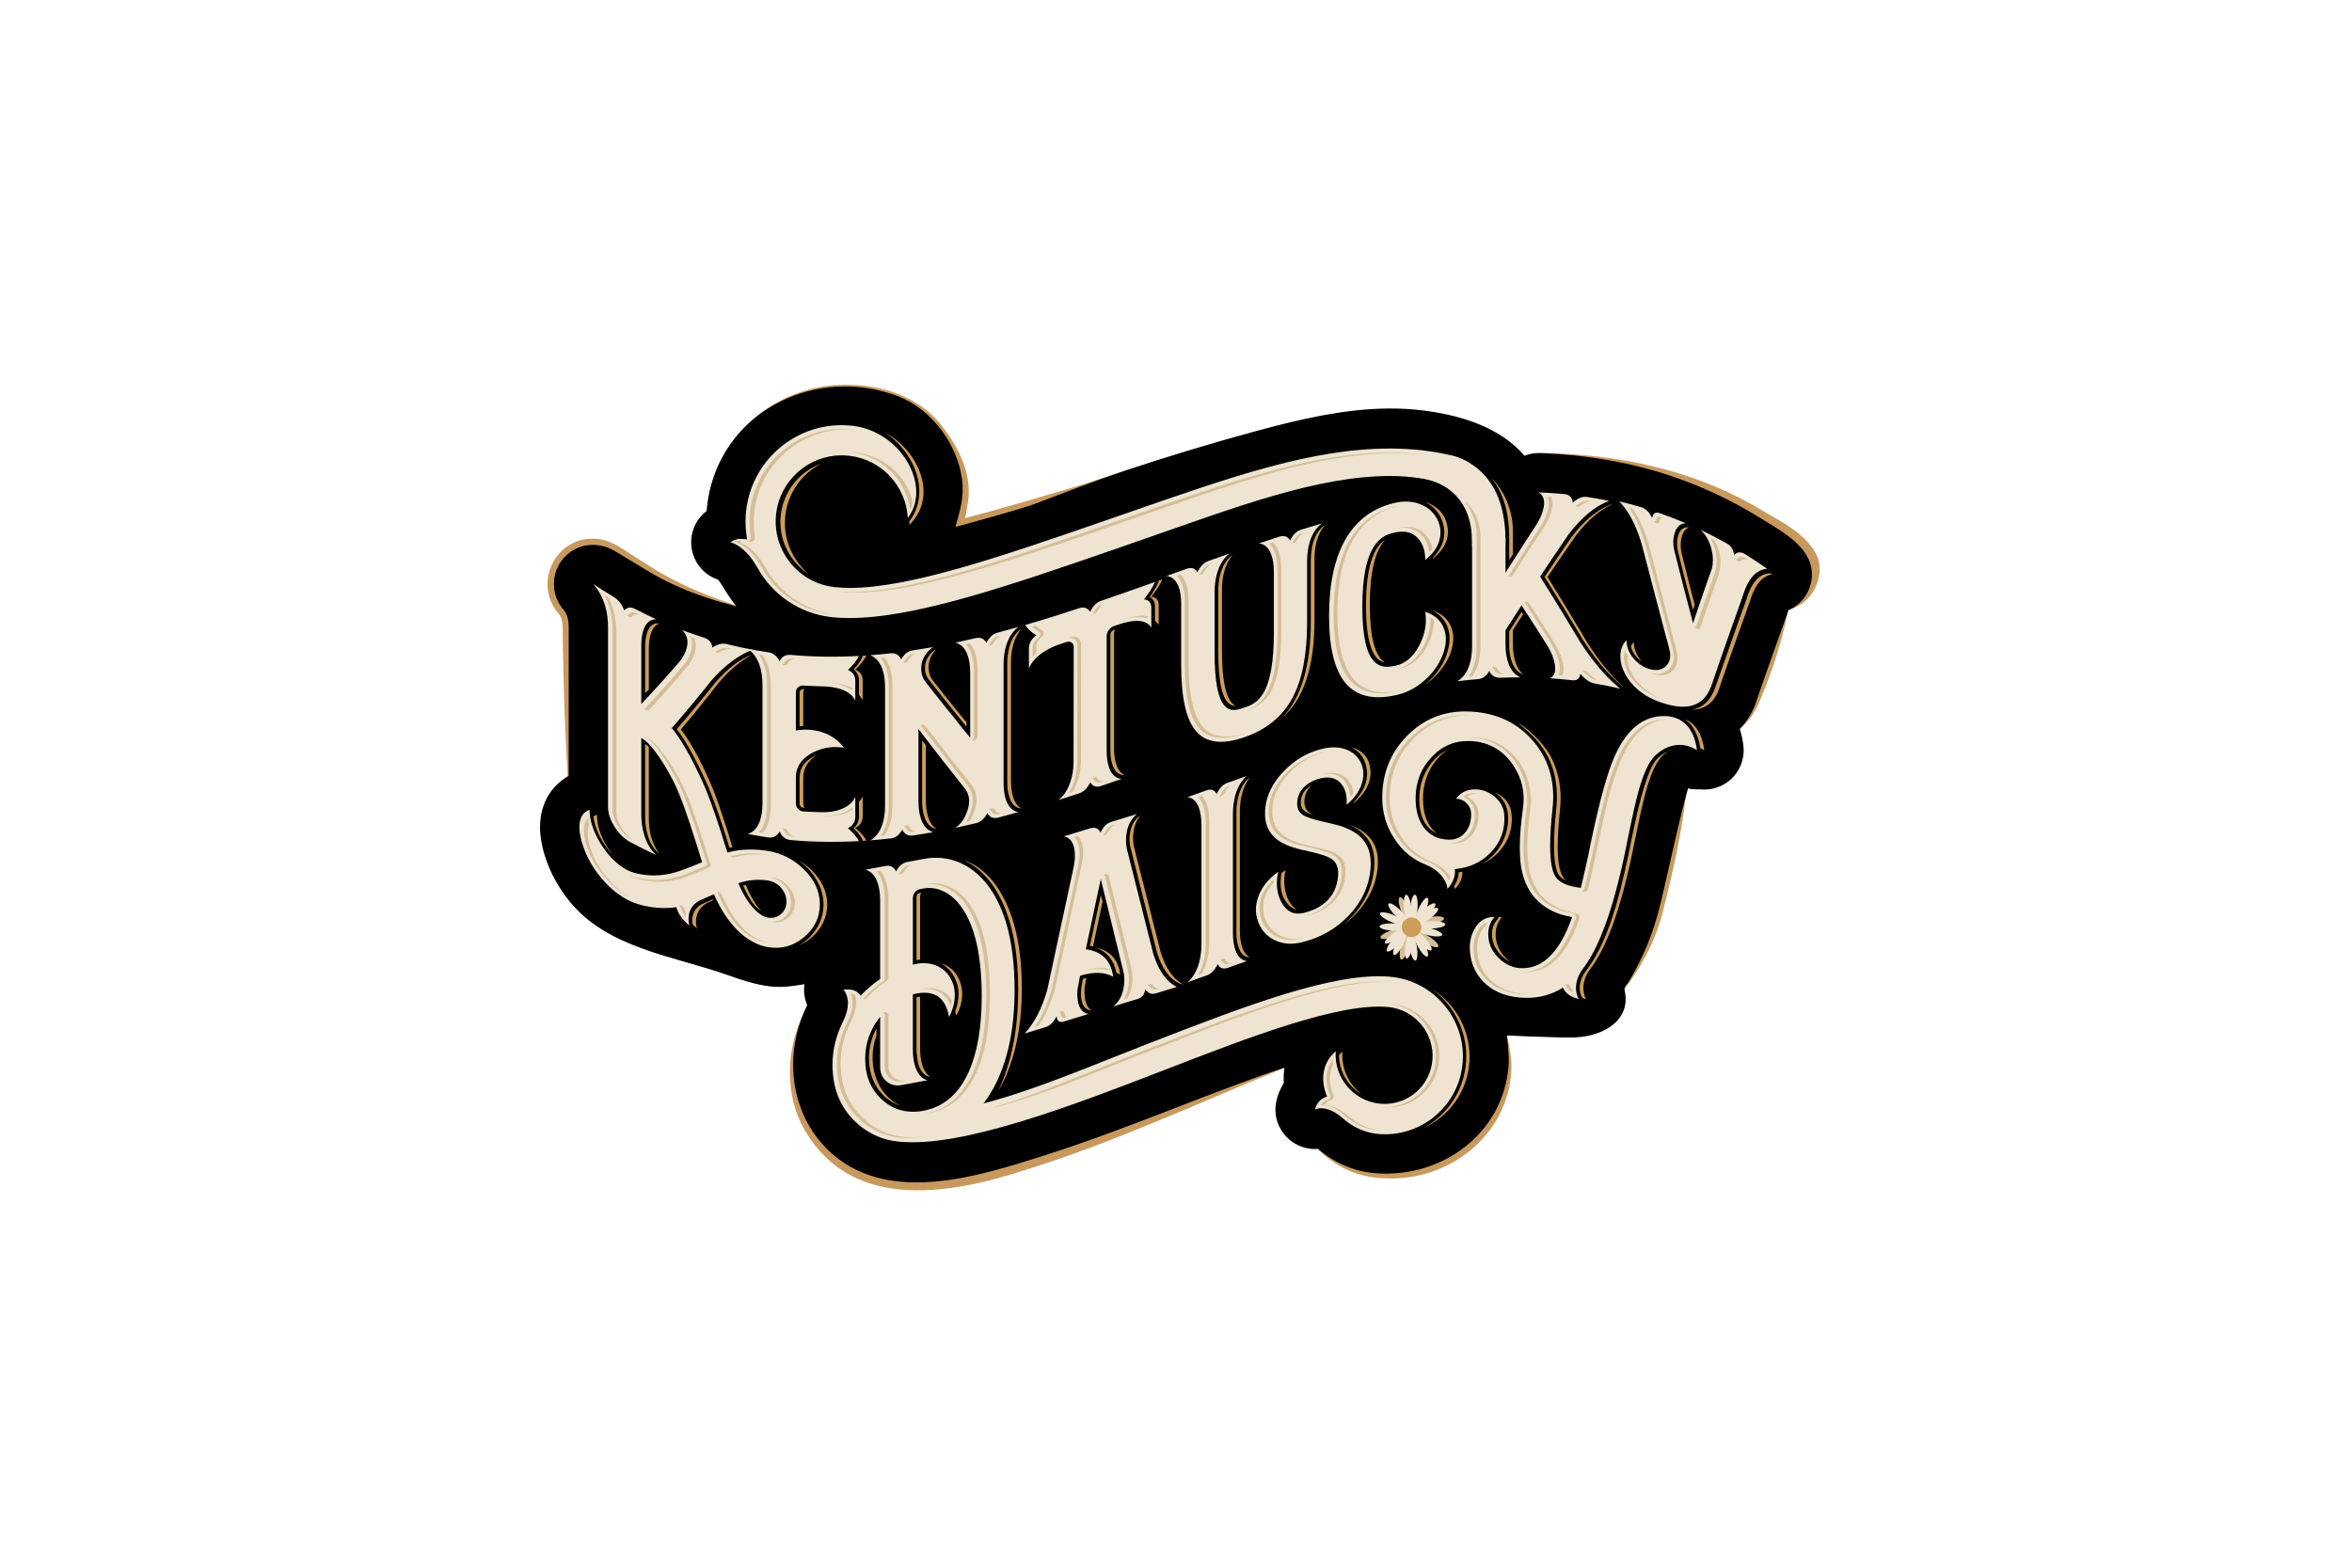 <?xml version="1.0" encoding="UTF-8"?>
<svg xmlns="http://www.w3.org/2000/svg" id="a" data-name="Layer 1" width="299.999mm" height="200mm" viewBox="0 0 850.39 566.93">
  <g>
    <g>
      <path d="M209.423,329.368c-.073-.07-.144-.143-.217-.214.072.073.145.142.217.214Z" fill="#c8995d" stroke-width="0"></path>
      <path d="M210.031,329.948c-.202-.194-.407-.38-.607-.58.202.194.403.39.607.58Z" fill="#c8995d" stroke-width="0"></path>
      <path d="M209.206,329.153c-3.424-3.458-6.525-7.652-8.902-12.215,2.429,4.84,5.444,8.841,8.902,12.215Z" fill="#c8995d" stroke-width="0"></path>
      <path d="M196.408,306.395c-.063-.282-.126-.564-.182-.847.06.283.116.566.182.847Z" fill="#c8995d" stroke-width="0"></path>
      <path d="M254.908,349.723c-6.25-1.888-12.688-3.591-18.961-5.676,6.148,2.083,12.565,3.83,18.961,5.676Z" fill="#c8995d" stroke-width="0"></path>
      <path d="M612.631,285.185c-.677-.071-1.356-.166-2.035-.287.67.146,1.35.243,2.035.287Z" fill="#c8995d" stroke-width="0"></path>
      <path d="M620.638,284.536c-1.216.385-2.488.623-3.797.726,1.294-.062,2.573-.31,3.797-.726Z" fill="#c8995d" stroke-width="0"></path>
      <path d="M196.227,305.548c-.064-.303-.122-.608-.178-.912.052.305.118.608.178.912Z" fill="#c8995d" stroke-width="0"></path>
      <path d="M211.022,330.894c7.231,6.351,15.902,10.154,24.925,13.153-9.693-3.283-18.714-7.41-25.916-14.1.33.317.657.644.992.947Z" fill="#c8995d" stroke-width="0"></path>
      <path d="M196.912,291.08c-.476,1.246-.836,2.547-1.048,3.908,0,.004,0,.008-.001.012,0-.004,0-.008.001-.012.214-1.308.57-2.626,1.048-3.908Z" fill="#c8995d" stroke-width="0"></path>
      <path d="M614.569,285.182c-.645.048-1.293.044-1.938.003,1.424.149,2.835.185,4.21.077-.756.036-1.516.016-2.272-.079Z" fill="#c8995d" stroke-width="0"></path>
      <path d="M196.912,291.08c.723-1.894,1.724-3.655,2.95-5.269-1.26,1.56-2.243,3.373-2.95,5.269Z" fill="#c8995d" stroke-width="0"></path>
      <path d="M610.167,284.924c-.407.976-.779,2.783-1.121,3.787-1.408,5.149-5.497,19.048-7.006,24.33-3.114,10.786-5.466,21.527-9.605,31.956-1.215,3.226-2.697,6.453-4.227,9.561-.455.893-1.345,1.804-1.511,2.93.016,1.156.496,2.051.557,3.193,1.022,9.302-9.538,13.961-17.422,14.154-8.42.141-16.847-.421-25.255-.859l-.225-.013-.002.258s0,.119,0,.119c-.079,3.695.064,7.4-.473,11.042-.739,4.567-2.172,9.037-4.237,13.083-5.438,10.849-15.887,18.831-27.527,21.954-11.974,3.412-25.049,2.102-35.431-5.552-2.766.25-5.6-.351-8.009-1.734-4.746-2.647-7.561-8.272-6.785-13.655.384-2.672,1.429-5.255,2.869-7.55l.058-.093-.007-.109c-.139-2.173-.013-4.365.363-6.507l-.534.143s-.097.026-.097.026c-32.581,8.95-63.559,22.344-95.962,31.69-13.433,3.965-27.331,7.726-41.391,6.961-18.886-.518-34.653-13.918-37.788-32.714-1.743-9.191-.403-18.946,3.327-27.823-1.082-2.431-1.436-5.174-.978-7.792l.148-.856c-3.227.665-6.476,1.327-9.744,1.468-9.053.235-17.491-3.748-26.025-6.245-.407-.118-.814-.235-1.221-.353.405.122.813.242,1.217.367,5.753,1.689,11.266,4.098,17.103,5.569,5.59,1.639,12.392.35,18.107-.483-.258,2.427-.149,6.078.796,8.324-7.411,12.927-8.961,29.41-2.4,42.906,16.325,31.755,52.407,26.019,80.718,16.76,32.211-9.9,62.737-24.325,93.884-36.935-.24,1.799-.31,3.619-.2,5.429-1.453,2.353-2.504,4.967-2.897,7.731-1.323,8.741,6.459,16.93,15.24,16.103,2.943,3.128,6.55,5.685,10.547,7.519,5.046,2.362,10.731,3.243,16.28,3.146,22.582-.048,42.994-17.347,43.183-40.571-.035-3.785-.776-7.508-1.64-11.168,2.18.067,16.565.506,16.565.506,8.192.35,17.722.267,23.54-6.433,2.334-2.679,3.202-6.471,2.566-9.981-.383-1.522.972-2.161,1.697-3.354,5.31-7.576,9.607-15.961,11.88-24.971,3.672-14.398,7.004-28.805,8.559-43.495.097-.413.373-1.41.523-1.765.02-.035.039-.087.081-.092,0,0,.128.029.128.029.071.013.142.022.213.035-.113-.025-.228-.041-.341-.069-.051.007-.066.06-.088.095Z" fill="#c8995d" stroke-width="0"></path>
      <path d="M657.129,201.415c-1.219-2.732-2.994-4.982-4.93-6.814-4.519-4.23-9.462-6.694-14.406-9.602-21.967-13.564-47.898-19.823-73.497-20.967-4.142-.053-9.673-.87-13.102,1.019-17.536-19.817-52.794-19.141-76.698-13.866,0,0-.002,0-.003,0,17.743-3.637,36.133-4.803,53.659.31,8.663,2.462,17.041,6.791,22.94,13.729,4.218-1.631,8.777-.508,13.128-.198,4.389.48,8.755,1.127,13.084,1.929,8.656,1.609,17.167,3.879,25.373,6.893,8.199,2.98,15.928,7.115,23.603,11.197,3.864,2.005,7.518,4.464,11.234,6.779,3.688,2.347,7.232,4.74,9.906,7.565,2.213,2.225,3.159,4.526,4.229,7.189,1.68,5.097-.737,10.875-5.276,13.933-3.792,6.942-6.764,14.212-9.36,21.599-2.795,7.222-3.663,14.867-8.284,21.394l-.024.035.009.028s.046.149.045.149c1.591,4.911,2.234,10.578-.782,15.081-1.681,2.711-4.342,4.719-7.339,5.736,2.908-.921,5.485-2.705,7.398-5.698,3.069-4.511,2.412-10.218.844-15.156,0,0-.02-.065-.033-.109,3.195-2.344,5.622-5.722,7.179-9.493,3.768-8.964,6.976-18.144,9.248-27.605.433-1.955.919-3.923,1.141-5.947,2.27-.438,4.747-1.697,6.617-3.483,3.984-3.68,6.207-10.352,4.096-15.631Z" fill="#c8995d" stroke-width="0"></path>
      <path d="M196.408,306.395c.806,3.616,2.145,7.18,3.896,10.543-.696-1.388-1.348-2.84-1.945-4.369-.785-1.997-1.455-4.067-1.951-6.174Z" fill="#c8995d" stroke-width="0"></path>
      <path d="M461.31,154.32c-.099.026-.197.054-.296.079,4.481-1.118,8.971-2.204,13.479-3.214-4.442.911-8.845,1.973-13.182,3.134Z" fill="#c8995d" stroke-width="0"></path>
      <path d="M195.863,295c-.551,3.208-.399,6.454.186,9.635-.553-3.224-.657-6.47-.186-9.635Z" fill="#c8995d" stroke-width="0"></path>
      <path d="M206.139,281.354l.295-.093s.027-.438.027-.438l.004-.057c1.086-17.163,1.549-34.344,1.797-51.525.085-3.652.237-7.499-2.436-10.576-.845-.969-1.492-2.09-1.955-3.276-3.103-7.565,3.227-16.274,11.372-15.544,1.985.128,3.864.686,5.63,1.666,0,0,2,1.137,2,1.137,2.682,1.542,5.352,3.163,8.098,4.701,10.213,6.043,21.565,10.068,33.199,12.279.741.151,1.509.497,2.548.318,0,0,.615-.106.615-.106-.444-1.044-1.287-2.028-1.908-2.827-1.879-2.487-3.331-5.241-5.286-7.715-.094-.093-.19-.192-.373-.274l-.328-.122s-.61-.226-.61-.226c-9.805-3.956-11.482-17.353-3.115-23.741,1.832-26.089,25.634-45.365,51.231-44.009,12.169.462,24.703,5.002,31.922,15.245,5.266,7.244,8.597,16.401,6.876,25.341-.543,2.944-1.491,5.89-2.37,8.933,0,0-.89,3.083-.89,3.083l3.052-.898c4.195-1.273,8.667-2.05,13.126-3.221,8.866-2.586,16.81-6.714,25.408-9.891,25.022-10.132,50.83-18.298,76.944-25.117-21.822,5.443-43.343,12.071-64.684,19.199-8.555,2.968-43.876,13.07-47.441,13.735.569-2.12.691-3.3,1.056-5.556,1.684-9.754-3.08-19.586-8.964-27.222-7.847-10.608-21.167-15.233-33.988-15.404-26.152-.794-50.007,19.299-51.276,45.747-9.089,6.794-6.816,20.985,3.792,24.727,1.498,1.641,2.401,3.825,3.737,5.665.691,1.191,1.673,2.394,2.451,3.572-.362-.123-.753-.29-1.149-.444-11.006-3.687-21.661-8.316-31.355-14.761-2.602-1.688-5.231-3.373-7.906-5.042-2.867-1.902-6.182-3.564-9.686-3.757-14.73-1.165-23.098,16.092-13.602,27.103,1.6,1.659,1.457,5.005,1.463,7.279l.065,4.684c.296,15.55.727,31.082,1.72,46.622-2.043,1.525-3.881,3.283-5.386,5.264,1.644-2.036,3.746-3.645,6.277-4.457Z" fill="#c8995d" stroke-width="0"></path>
    </g>
    <path d="M649.809,196.996c-3.997-3.988-9.591-7.022-13.858-9.666-9.324-5.776-19.274-10.538-29.613-14.199-15.908-5.632-32.627-8.376-49.443-9.032-2.023-.079-3.979.293-5.774,1.014-8.944-10.535-23.245-14.715-36.465-16.406-16.345-2.09-32.866.58-48.752,4.409-4.01.967-8,2.015-11.981,3.098-15.915,4.33-31.706,9.116-47.347,14.351-10.98,3.675-21.765,7.895-32.596,11.98-4.862,1.834-24.272,7.14-28.9,8.371,1.666-6.006,3.382-11.063,2.519-17.489-1.708-12.721-10.893-25.226-22.938-29.863-26.219-10.092-57.008,1.885-66.398,29.024-1.149,3.322-1.935,6.768-2.347,10.259-.082.693-.149,1.388-.201,2.084-4.184,3.157-6.253,8.395-5.348,13.565.881,5.034,4.435,9.171,9.245,10.815.294.101.642.678.82.907.933,1.202,1.646,2.61,2.5,3.879.63.945,1.269,1.885,1.903,2.828.577.858,1.354,1.635,1.799,2.563-.743.139-1.862-.371-2.593-.56-.979-.252-1.954-.517-2.927-.793-1.945-.552-3.876-1.151-5.792-1.795-3.832-1.289-7.602-2.763-11.293-4.414-7.375-3.299-14.02-7.791-20.95-11.896-.104-.062-.208-.124-.313-.185-.275-.162-.55-.327-.828-.484-5.887-3.414-13.358-2.621-17.95,2.62-4.623,5.275-4.619,13.159.007,18.43.621.708,1.071,1.563,1.413,2.685.307,1.131.456,2.31.456,3.602v54.124c-5.432,2.831-9.122,8.123-10.085,14.661-.177,1.179-.267,2.413-.267,3.667,0,3.73.783,7.777,2.327,12.03,1.796,5.041,4.484,9.837,7.978,14.241,13.776,17.411,38.102,20.053,57.598,27.049,4.715,1.692,9.538,3.229,14.515,3.917,4.664.644,8.716-.036,13.231-.776-.448,2.692-.106,5.433.969,7.889-3.393,6.946-5.112,14.178-5.112,21.507,0,12.605,4.994,24.506,14.725,32.659,20.806,17.43,52.21,7.411,75.12.153,16.369-5.186,32.419-11.343,48.424-17.545,12.579-4.874,26.594-10.305,39.462-14.585-.312,1.975-.406,4.002-.276,6.058-1.411,2.235-2.307,4.579-2.741,6.679-1.122,5.429,1.071,11.009,5.589,14.221,2.751,1.954,6.045,2.812,9.276,2.534.07.062.14.123.211.183.066.058.134.116.201.172,5.811,4.909,12.762,7.836,20.105,8.466,23.744,2.039,46.24-14.041,48.089-38.687.283-3.775-.635-11.121-.635-11.121,0,0,20.111.957,25.062.709,5.044-.252,10.555-1.761,14.294-5.323,1.781-1.697,3.036-3.872,3.434-6.314.222-1.364.178-2.761-.053-4.121-.125-.734-.375-1.293-.124-1.969.268-.72,1.089-1.584,1.504-2.276,3.938-6.567,7.104-13.595,9.422-20.893,1.928-6.071,3.185-12.34,4.632-18.538,2.252-9.643,4.281-19.386,6.938-28.929.03-.108.432-1.744.576-1.709,1.416.344,2.872.463,4.315.357,3.294.392,6.684-.389,9.522-2.323,4.369-2.978,6.684-8.166,5.982-13.407-.291-2.167-.745-4.116-1.298-5.907,2.27-2.339,4.137-5.206,5.497-8.565.121-.3.232-.604.332-.911.193-.57,3.793-11.157,11.214-31.774.097-.271.187-.545.268-.822.109-.375.214-.692.309-.959,4.583-1.957,7.88-6.274,8.412-11.413.507-4.894-1.703-8.826-4.997-12.112Z" fill="#000" stroke="#000" stroke-miterlimit="10" stroke-width=".5"></path>
    <path d="M649.809,196.996c-3.997-3.988-9.591-7.022-13.858-9.666-9.324-5.776-19.274-10.538-29.613-14.199-15.908-5.632-32.627-8.376-49.443-9.032-2.023-.079-3.979.293-5.774,1.014-8.944-10.535-23.245-14.715-36.465-16.406-16.345-2.09-32.866.58-48.752,4.409-4.01.967-8,2.015-11.981,3.098-15.915,4.33-31.706,9.116-47.347,14.351-10.98,3.675-21.765,7.895-32.596,11.98-4.862,1.834-9.819,4.102-14.855,5.361-4.657,1.164-9.418,1.78-14.045,3.01,1.666-6.006,3.382-11.063,2.519-17.489-1.708-12.721-10.893-25.226-22.938-29.863-26.219-10.092-57.008,1.885-66.398,29.024-1.149,3.322-1.935,6.768-2.347,10.259-.082.693-.149,1.388-.201,2.084-4.184,3.157-6.253,8.395-5.348,13.565.881,5.034,4.435,9.171,9.245,10.815.294.101.642.678.82.907.933,1.202,1.646,2.61,2.5,3.879.63.945,1.269,1.885,1.903,2.828.577.858,1.354,1.635,1.799,2.563-.743.139-1.862-.371-2.593-.56-.979-.252-1.954-.517-2.927-.793-1.945-.552-3.876-1.151-5.792-1.795-3.832-1.289-7.602-2.763-11.293-4.414-7.375-3.299-14.02-7.791-20.95-11.896-.104-.062-.208-.124-.313-.185-.275-.162-.55-.327-.828-.484-5.887-3.414-13.358-2.621-17.95,2.62-4.623,5.275-4.619,13.159.007,18.43.621.708,1.071,1.563,1.413,2.685.307,1.131.456,2.31.456,3.602v54.124c-5.432,2.831-9.122,8.123-10.085,14.661-.177,1.179-.267,2.413-.267,3.667,0,3.73.783,7.777,2.327,12.03,1.796,5.041,4.484,9.837,7.978,14.241,13.776,17.411,38.102,20.053,57.598,27.049,4.715,1.692,9.538,3.229,14.515,3.917,4.664.644,8.716-.036,13.231-.776-.448,2.692-.106,5.433.969,7.889-3.393,6.946-5.112,14.178-5.112,21.507,0,12.605,4.994,24.506,14.725,32.659,20.806,17.43,52.21,7.411,75.12.153,16.369-5.186,32.419-11.343,48.424-17.545,12.579-4.874,26.594-10.305,39.462-14.585-.312,1.975-.406,4.002-.276,6.058-1.411,2.235-2.307,4.579-2.741,6.679-1.122,5.429,1.071,11.009,5.589,14.221,2.751,1.954,6.045,2.812,9.276,2.534.07.062.14.123.211.183.066.058.134.116.201.172,5.811,4.909,12.762,7.836,20.105,8.466,23.744,2.039,46.24-14.041,48.089-38.687.283-3.775-.635-11.121-.635-11.121,0,0,20.111.957,25.062.709,5.044-.252,10.555-1.761,14.294-5.323,1.781-1.697,3.036-3.872,3.434-6.314.222-1.364.178-2.761-.053-4.121-.125-.734-.375-1.293-.124-1.969.268-.72,1.089-1.584,1.504-2.276,3.938-6.567,7.104-13.595,9.422-20.893,1.928-6.071,3.185-12.34,4.632-18.538,2.252-9.643,4.281-19.386,6.938-28.929.03-.108.432-1.744.576-1.709,1.416.344,2.872.463,4.315.357,3.294.392,6.684-.389,9.522-2.323,4.369-2.978,6.684-8.166,5.982-13.407-.291-2.167-.745-4.116-1.298-5.907,2.27-2.339,4.137-5.206,5.497-8.565.121-.3.232-.604.332-.911.193-.57,3.793-11.157,11.214-31.774.097-.271.187-.545.268-.822.109-.375.214-.692.309-.959,4.583-1.957,7.88-6.274,8.412-11.413.507-4.894-1.703-8.826-4.997-12.112Z" fill="#000" stroke-width="0"></path>
    <g>
      <path d="M307.146,223.51c-2.43,0-4.74-.127-6.867-.379-11.15-1.316-21.041-8.014-26.458-17.915l-.034-.062-.039-.058c-3.446-6.053-7.083-8.248-9.616-9.009.878-.651,2.066-1.212,3.559-1.212.169,0,.343.007.52.022l1.898.159-.252-1.888c-.384-2.87-.404-5.792-.063-8.683,2.068-17.517,16.916-30.727,34.538-30.727,1.363,0,2.745.081,4.108.242,10.138,1.197,19.2,8.824,22.036,18.547,1.62,5.554.789,10.754-2.255,14.752-.6-11.399-9.35-21.079-21.06-22.462-.934-.11-1.882-.166-2.817-.166-12.099,0-22.293,9.068-23.713,21.093-.747,6.329,1.02,12.577,4.977,17.593,3.957,5.016,9.621,8.19,15.95,8.937,1.799.212,3.759.32,5.827.32,21.764,0,55.623-11.699,91.469-24.083,3.535-1.222,7.003-2.428,10.411-3.613,36.47-12.684,65.277-22.703,93.167-22.703.416,0,.835.002,1.25.007,3.624.04,7.22.254,10.688.638,23.925,3.07,17.907,7.131,28.42,24.359-.399,1.802-.827,3.58-1.254,5.351-.062.259-.125.518-.187.777-2.681-5.52-6.559-9.389-11.273-13.778-4.308-4.01-12.793-6.228-16.241-6.635-3.543-.419-7.258-.808-11.041-.808-26.538,0-55.891,11.237-89.878,23.072-3.45,1.202-6.95,2.42-10.499,3.646-36.714,12.684-71.39,24.665-95.272,24.665Z" fill="#eee4d1" stroke-width="0"></path>
      <g>
        <path d="M297.12,167.577c-7.8,2.783-13.777,9.782-14.812,18.548s3.148,16.965,10.085,21.488c-5.989-5.063-9.416-12.938-8.43-21.293s6.153-15.215,13.156-18.744Z" fill="#cd9d5c" stroke-width="0"></path>
        <path d="M319.878,156.297c4.872,3.282,8.801,7.947,10.929,13.403,2.682,6.875,1.92,13.591-2.033,18.853.011.42.013.842,0,1.267,10.358-10.109,3.882-26.439-8.897-33.523Z" fill="#cd9d5c" stroke-width="0"></path>
        <path d="M328.998,184.382c.448-.688.811-1.617,1.067-2.513-2.294-10.259-11.143-17.791-22.138-18.3-.244-.011-.486-.011-.729-.015,11.393.913,20.41,9.772,21.8,20.828ZM515.629,164.417c-34.49-4.072-69.51,9.443-116.255,25.593-38.635,13.348-75.143,25.955-96.514,23.838.248.037.494.078.744.107,21.255,2.509,58.625-10.004,97.733-23.516,46.34-16.01,80.493-29.62,114.922-25.939-.21-.028-.419-.059-.63-.083ZM276.605,204.982c-.021-.039-.044-.077-.069-.114l-.032-.052c-3.313-5.822-6.827-7.926-9.242-8.657.94-.691,2.39-.296,4.055-.156.45.038.893-.131,1.205-.458.312-.327.458-.778.398-1.226-.37-2.773-.534-6.57-.205-9.364,2.148-18.194,18.528-31.299,36.681-29.509-.276-.043-.552-.082-.829-.115-18.412-2.174-35.16,11.037-37.334,29.449-.33,2.793-.166,6.591.205,9.364.06.448-.087.898-.398,1.226-.312.327-.754.496-1.205.458-1.664-.139-3.115-.535-4.055.156,2.415.731,5.929,2.835,9.242,8.657l.032.052c.025.037.048.075.069.114,5.233,9.565,14.788,16.035,25.559,17.307.197.023.404.037.603.058-10.41-1.511-19.59-7.885-24.681-17.189Z" fill="#d3be98" stroke-width="0"></path>
      </g>
      <g>
        <g>
          <path d="M277.665,331.834c1.853.305,3.431-.137,4.73-1.301,1.297-1.128,1.947-2.633,1.947-4.485,0-1.82-.649-3.469-1.947-4.976-1.3-1.47-2.877-2.344-4.73-2.65-2.708-.447-6.937-.425-10.685.998,3.041,7.354,7.27,11.853,10.685,12.416,0,0,0-.002,0-.002ZM277.665,307.733c4.897.806,9.219,2.963,12.967,6.635,3.857,3.783,5.788,7.931,5.788,12.649,0,4.741-1.931,8.795-5.788,11.952-3.748,3.117-8.07,4.356-12.967,3.55-7.607-1.257-14.786-8.163-19.535-19.127-.039-.012-.13.016-.278.082-.055.039-.111.077-.166.116-.093.027-.185.054-.278.081-.224.116-.426.219-.611.312-.26.104-.52.208-.78.31-1.336.65-2.321,1.079-2.95,1.308-2.04,1.081-3.34,2.616-3.896,4.673-.148.686-.223,1.382-.223,2.087v.39c.036.718.148,1.371.333,1.962-2.56-2.069-4.138-4.325-4.73-6.643-5.64.865-12.95-.052-18.034-2.867-3.673-2.034-6.921-4.891-9.739-8.453-2.599-3.275-4.527-6.745-5.788-10.3-1.001-2.746-1.502-5.186-1.502-7.299,0-.556.036-1.086.112-1.589.372-2.52,1.559-4.053,3.561-4.693,0,3.667,1.297,7.727,3.896,12.039,2.633,4.325,5.788,7.573,9.461,9.608,3.301,1.828,8.979,2.423,13.135,1.861,1.669-.17,3.543-.58,5.622-1.256.909-.317,1.818-.645,2.727-.983.928-.35,1.856-.71,2.784-1.081,1.021-.411,2.041-.835,3.062-1.271-.556-1.707-1.224-3.866-2.004-6.477-3.192-10.251-5.827-17.569-7.904-21.85-2.893-5.918-8.22-14.627-12.077-16.576v27.644c0,2.598.351,5.06,1.058,7.376.891,3.001,2.337,5.458,4.341,7.302-3.135-1.435-6.271-2.999-9.406-4.697-2.227-1.207-4.119-3.078-5.677-5.559-1.559-2.488-2.337-4.867-2.337-7.09v-65.159c0-2.597-.333-5.083-1.001-7.467-.928-3.142-2.375-5.8-4.341-8.038,2.393,1.597,4.786,3.111,7.179,4.544,1.892,1.132,3.228,2.777,4.008,4.997,1.076-1.176,2.412-1.333,4.008-.495,2.523,1.324,5.046,2.562,7.569,3.717-2.004.01-3.451,1.042-4.341,3.162-.705,1.618-1.058,3.719-1.058,6.316v21.149c2.264-2.381,5.175-5.5,8.738-9.5,1.297-1.447,2.448-2.755,3.451-3.913.928-1.077,1.409-1.634,1.448-1.657,1.521-1.784,2.485-3.699,2.895-5.703.112-.515.166-1.016.166-1.499,0-1.745-.65-3.218-1.947-4.451,2.672,1.012,5.344,1.935,8.015,2.773,1.224.384,2.077,1.08,2.56,2.114.26.521.39,1.005.39,1.45,1.853-1.241,3.561-1.676,5.12-1.283,3.116.785,6.233,1.46,9.349,2.032-5.047,2.005-9.908,5.611-14.581,10.85-4.86,6.114-9.721,11.954-14.581,17.495,3.857,4.327,9.257,14.902,12.3,22.161,1.149,2.787,2.355,6.057,3.618,9.807.538,1.625,1.076,3.247,1.614,4.866.26.816.52,1.632.78,2.446.241.79.482,1.58.723,2.369.371,1.122.742,2.242,1.113,3.36,4.824-1.399,10.368-1.274,14.636-.57-.001,0-.003.001-.004.002Z" fill="#eee4d1" stroke-width="0"></path>
          <path d="M288.908,311.219c3.005,1.791,5.435,4.021,7.291,6.775,1.929,2.903,2.893,5.924,2.893,9.118,0,3.226-.965,6.214-2.893,8.915-1.856,2.59-4.286,4.55-7.291,5.805,2.708-1.504,4.842-3.585,6.402-6.179,1.632-2.668,2.448-5.541,2.448-8.581,0-3.006-.816-5.903-2.448-8.729-1.559-2.75-3.693-5.099-6.401-7.123h0ZM269.651,320.015c1.853,4.44,3.73,7.589,5.622,9.442-2.189-1.125-4.379-4.175-6.568-9.147.315-.097.631-.196.946-.295ZM253.955,326.907c.408-.162.983-.416,1.726-.77.353-.147.705-.295,1.058-.445.26-.106.556-.255.891-.447.055.11.111.219.166.329-.78.355-1.448.665-2.004.934-.018-.006-.037-.012-.055-.018-2.04,1.125-3.322,2.693-3.839,4.777-.187.714-.278,1.423-.278,2.129v.333c.036.717.166,1.374.39,1.975-.556-.418-1.076-.882-1.559-1.391-.112-.451-.167-.952-.166-1.508,0-.707.094-1.377.278-2.015.52-1.668,1.632-2.954,3.34-3.901.018.006.036.012.055.018,0,0-.002,0-.002,0ZM246.164,263.817c3.821,4.542,9.127,15.234,12.022,22.525,1.04,2.689,2.17,5.928,3.394,9.716.52,1.609,1.04,3.215,1.559,4.817.483,1.593.965,3.183,1.448,4.771.093.228.185.455.278.683-.371.093-.742.184-1.113.273-.112-.398-.426-1.425-.946-3.086-.483-1.501-.965-3.005-1.448-4.512-.52-1.535-1.04-3.074-1.559-4.615-1.188-3.459-2.337-6.536-3.451-9.225-2.895-6.815-8.09-17.151-11.687-21.429,4.638-5.349,9.275-10.967,13.913-16.833,4.601-5.265,9.034-8.651,13.302-10.087-4.044,2.148-7.959,5.388-11.743,9.74-4.657,6.009-9.313,11.771-13.97,17.263ZM234.588,295.874c0,2.152.239,4.235.723,6.245.629,2.562,1.632,4.743,3.005,6.508-.26-.19-.426-.322-.502-.393-1.819-1.639-3.098-3.983-3.841-6.979-.297-1.07-.501-2.21-.611-3.415-.075-.89-.112-1.76-.112-2.615v-26.196c.408.277.853.605,1.336.984v25.863s.002,0,.002-.001ZM233.252,234.13c0-.853.037-1.687.112-2.505.112-1.094.315-2.052.611-2.874.741-2.237,2.022-3.325,3.841-3.316.073-.003.239.017.502.06-1.372.535-2.376,1.77-3.005,3.733-.483,1.517-.723,3.366-.723,5.555v14.526c-.445.472-.891.941-1.336,1.408,0-5.528,0-11.057,0-16.585,0,0-.002,0-.002-.001ZM215.83,294.654c0,4.587,1.892,9.533,5.677,14.524-1.856-2.006-3.415-4.269-4.676-6.75-1.263-2.523-2.022-4.924-2.282-7.173.408-.284.835-.483,1.279-.603,0,0,.002,0,.002.001Z" fill="#cd9d5c" stroke-width="0"></path>
          <path d="M278.777,333.292c2.04.133,3.766-.49,5.177-1.838,1.372-1.393,2.059-3.14,2.059-5.218,0-2.08-.707-3.969-2.116-5.7-1.411-1.694-3.155-2.76-5.232-3.238.223.017.445.033.668.049,2.227.341,4.119,1.361,5.677,3.098,1.596,1.778,2.393,3.741,2.394,5.933,0,2.226-.798,4.045-2.394,5.42-1.559,1.414-3.452,1.974-5.677,1.633-.185-.047-.371-.094-.556-.141,0,0,0,.002,0,.002ZM264.196,309.887c-.055-.051-.111-.103-.166-.154,4.6-1.381,9.924-1.267,13.968-.609.204.033.407.066.611.098-3.86-.463-8.941-.505-13.245.846-.223.057-.445.056-.668,0-.187-.047-.353-.107-.502-.182,0,0,.002,0,.002,0ZM258.742,235.759c-.056-.053-.111-.106-.166-.159.055-.003.111-.005.166-.008.037-.027.075-.053.112-.08.556-.363,1.206-.668,1.947-.915.891-.319,1.632-.409,2.227-.26.445.111.891.22,1.336.326-.595-.142-1.336-.046-2.227.283-.743.254-1.391.566-1.947.935-.26.189-.574.234-.946.13-.185-.051-.354-.135-.502-.252t0,0ZM260.968,323.605c4.377,9.979,9.908,15.82,16.585,17.144-.185-.011-.371-.023-.556-.035-3.673-.597-6.901-2.356-9.684-5.189-2.784-2.836-5.344-6.947-7.68-12.3-.112-.256-.278-.491-.501-.703.223-.046.444-.036.668.028.093.027.185.053.278.08.408.229.705.551.891.975,0,0,0,0,0,0ZM247.556,328.885c.073.436.239.906.501,1.417-.075.491-.112.922-.112,1.293-.928-1.136-1.521-2.228-1.781-3.256-.075-.363-.278-.706-.613-1.026.223-.022.444.012.668.101.185.074.372.184.556.332.372.294.629.672.78,1.139h0ZM233.361,256.057c.928-1.026,2.355-2.559,4.286-4.652.371-.425.742-.852,1.113-1.28.39-.402.78-.806,1.17-1.211.816-.981,1.52-1.796,2.116-2.439,3.228-3.707,4.86-5.667,4.897-5.685.148-.168.296-.352.445-.556.223-.252.426-.51.613-.774.481-.749.891-1.493,1.224-2.228.668-1.467,1.001-2.875,1.001-4.211,0-.629-.075-1.25-.223-1.859-.074-.267-.149-.534-.223-.801.445.157.891.312,1.336.464.074.266.149.533.223.799.148.607.223,1.227.223,1.856,0,1.336-.335,2.747-1.003,4.221-.333.739-.743,1.488-1.224,2.242-.185.267-.39.529-.613.781-.148.206-.296.394-.445.561,0,.038-.465.612-1.391,1.712-1.001,1.18-2.17,2.532-3.506,4.028-3.524,4.062-6.42,7.244-8.684,9.682-.26.286-.632.309-1.112.074-.13-.082-.26-.164-.39-.246-.093-.101-.185-.203-.278-.304.185.019.333-.038.445-.17,0,0,.002,0,.002-.001ZM253.233,315.029c-.928.389-1.856.768-2.784,1.136-.946.362-1.892.712-2.838,1.052-2.116.703-4.026,1.172-5.734,1.431-4.304.613-10.166.017-13.691-1.881-.223-.138-.445-.277-.668-.416,3.413,1.71,9.145,2.233,13.301,1.666,1.669-.26,3.543-.709,5.622-1.369,1.224-.407,3.041-1.074,5.455-2.081.055-.036.111-.072.166-.108.983-.398,1.967-.808,2.95-1.23.372-.175.556-.449.556-.821,0-.148-.039-.327-.112-.538-.353-1.079-.705-2.159-1.058-3.241-.334-1.075-.667-2.151-1.001-3.228-3.155-10.16-5.788-17.479-7.904-21.86-2.968-6.061-8.368-14.997-12.3-17.271.13.046.26.092.39.137,4.229,2.071,9.831,10.898,12.914,16.979,2.227,4.408,4.972,11.925,8.237,22.461.334,1.074.667,2.147,1.001,3.218.353,1.078.705,2.155,1.058,3.23.073.21.112.388.112.536,0,.371-.185.647-.556.826-.983.432-1.967.853-2.95,1.261-.055.037-.111.073-.166.11ZM227.295,222.964c-.223-.122-.426-.289-.611-.502.224.012.39-.064.502-.226.073-.108.203-.222.39-.343.185-.123.408-.223.668-.307.593-.201,1.188-.145,1.78.164.445.232.891.462,1.336.689-.595-.303-1.188-.351-1.78-.142-.26.087-.483.189-.668.315-.185.125-.317.242-.39.348-.26.305-.65.319-1.169.036-.018-.01-.036-.02-.055-.03,0,0-.002,0-.002-.001ZM221.507,227.715c0-1.892-.187-3.766-.556-5.622-.483-2.52-1.279-4.819-2.394-6.932.445.28.891.557,1.336.831,1.112,2.096,1.911,4.388,2.394,6.902.372,1.855.556,3.723.556,5.615v65.157c0,1.857.65,3.82,1.947,5.857,1.336,2.061,2.911,3.584,4.73,4.541-.445-.234-.891-.472-1.336-.711-1.819-.98-3.395-2.52-4.73-4.599-1.299-2.055-1.947-4.027-1.947-5.882v-65.157ZM218.279,315.929c2.597,3.53,5.677,6.382,9.24,8.433-.223-.103-.445-.207-.668-.311-3.748-2.065-6.976-5-9.684-8.666-2.337-3.097-4.008-6.284-5.009-9.459-.707-2.196-1.058-4.097-1.058-5.69,0-1.856.481-3.299,1.448-4.339.148.658.333,1.377.556,2.161-.408.946-.611,2.03-.611,3.255,0,1.593.333,3.438,1.001,5.525,1.001,3.05,2.597,6.107,4.787,9.086,0,.002-.002.004-.002.005Z" fill="#d3be98" stroke-width="0"></path>
        </g>
        <g>
          <path d="M309.24,295.332c0,1.929-.891,3.33-2.672,4.171,1.892,1.644,3.228,3.187,4.008,4.665-8.218.451-16.437.365-24.655-.374-1.892-.171-3.228-1.214-4.008-3.084-1.076,1.655-2.412,2.381-4.008,2.153-2.523-.361-5.046-.786-7.569-1.28,1.965-.544,3.413-2.061,4.341-4.504.668-1.819,1.003-4.031,1.003-6.627v-42.802c0-2.597-.335-4.912-1.003-6.951-.928-2.75-2.375-4.758-4.341-6.07,2.523.494,5.046.919,7.569,1.28,1.596.228,2.932,1.285,4.008,3.19.78-1.691,2.115-2.43,4.008-2.26,8.218.738,16.437.824,24.655.374-.743,1.561-2.079,3.267-4.008,5.074,1.781.719,2.672,2.006,2.672,3.9v7.179c-.928-1.922-2.69-3.287-5.287-4.164-1.931-.632-4.192-.955-6.789-1.007-2.245-.046-4.49-.136-6.734-.274-.743-.046-1.373.171-1.892.653-.52.482-.78,1.092-.78,1.833v13.747c1.56-.25,3.08-.339,4.564-.265,1.669.083,3.301.38,4.897.893,3.228,1.028,5.861,2.866,7.904,5.599-1.113-.156-2.189-.233-3.228-.226-3.005.021-5.863.781-8.572,2.295-3.711,2.132-5.565,4.962-5.565,8.679v9.406c0,.743.26,1.395.78,1.951.52.594,1.149.916,1.892.962,2.245.138,4.49.228,6.734.274,2.597.053,4.861-.311,6.789-1.053,2.597-.941,4.359-2.47,5.287-4.517v7.179s0,.002,0,.002Z" fill="#eee4d1" stroke-width="0"></path>
          <path d="M309.24,299.394c1.929,1.615,3.265,3.138,4.008,4.608-.445.031-.891.06-1.336.087,0-.223-.055-.423-.166-.603-.668-1.295-1.689-2.608-3.062-3.958.556-.506.982-1.065,1.281-1.676.408-.801.613-1.665.613-2.593v-5.232c.556-.623,1.001-1.3,1.336-2.025v7.179c0,1.929-.891,3.343-2.672,4.209,0,0-.002.002-.002.002ZM310.576,246.117c0-.928-.205-1.751-.613-2.473-.296-.614-.723-1.151-1.281-1.607,1.372-1.434,2.394-2.866,3.062-4.281.112-.191.166-.4.166-.623.445-.028.891-.057,1.336-.087-.743,1.571-2.079,3.296-4.008,5.131,1.78.693,2.672,1.968,2.672,3.861,0,2.393,0,4.786,0,7.179-.333-.684-.78-1.307-1.336-1.869v-5.232s.002.001.002.002ZM289.092,281.227c0-3.721,2.095-6.391,6.29-8.256-3.303,2.156-4.954,4.887-4.954,8.344v9.406c0,.483.13.954.39,1.414-.13-.008-.26-.015-.39-.023-.371-.023-.686-.191-.946-.505-.26-.278-.39-.601-.39-.973v-9.406ZM290.428,262.559c-.445.028-.891.054-1.336.079v-12.133c0-.372.13-.677.39-.919.26-.243.574-.352.946-.329.13.008.26.016.39.023-.26.393-.39.829-.39,1.312v11.966Z" fill="#cd9d5c" stroke-width="0"></path>
          <path d="M308.239,292.871c-1.372.838-3.005,1.448-4.897,1.81-1.411.281-2.913.418-4.509.401-.445-.005-.891-.011-1.336-.019,1.892.035,3.654-.149,5.287-.54,2.227-.508,4.044-1.369,5.455-2.543v.891ZM298.833,246.885c1.596.017,3.098.141,4.509.379,1.892.306,3.524.808,4.897,1.527v.834c-1.411-1.017-3.228-1.752-5.455-2.244-1.632-.313-3.394-.483-5.287-.518.445.008.891.015,1.336.019v.002ZM284.806,300.462v.055c.018.02.036.04.055.06.037.079.073.155.112.234.148.238.315.475.502.715.593.65,1.297,1.008,2.116,1.073-.445-.035-.891-.072-1.336-.111-.816-.072-1.521-.436-2.116-1.091-.185-.242-.354-.481-.502-.72-.039-.077-.075-.156-.112-.235-.018-.02-.036-.04-.055-.06v-.055c-.112-.272-.296-.494-.556-.673.185-.091.408-.122.668-.095.018.002.037.004.055.006.556.097.946.393,1.17.898h0ZM283.581,240.618c-.26-.027-.483-.106-.668-.238.26-.12.444-.303.556-.553v-.055c.018-.016.036-.033.055-.049.036-.069.073-.141.112-.212.148-.208.314-.394.502-.562.593-.569,1.297-.818,2.116-.746.445.039.891.076,1.336.111-.816-.065-1.521.19-2.116.764-.185.17-.353.357-.502.566-.039.071-.075.141-.112.213-.018.016-.036.033-.055.049v.055c-.223.462-.613.683-1.17.662-.018-.002-.037-.004-.055-.006ZM278.685,290.895c0,1.892-.167,3.632-.502,5.217-.483,2.159-1.279,3.862-2.394,5.098-.445-.07-.891-.142-1.336-.216,1.113-1.224,1.911-2.922,2.394-5.076.333-1.582.502-3.32.502-5.212v-42.8c0-1.892-.166-3.66-.502-5.306-.483-2.3-1.281-4.257-2.394-5.889.445.074.891.146,1.336.216,1.112,1.622,1.911,3.572,2.394,5.867.333,1.643.501,3.41.502,5.302,0,14.267,0,28.533,0,42.8Z" fill="#d3be98" stroke-width="0"></path>
        </g>
        <g>
          <path d="M362.857,283.083c0,2.599.333,4.771,1.001,6.519.925,2.347,2.373,3.714,4.341,4.082-2.393.678-4.786,1.334-7.179,1.964-1.892.498-3.228-.057-4.008-1.641-1.078,2.051-2.414,3.273-4.008,3.652-2.523.6-5.046,1.169-7.569,1.703,2.261-1.518,3.821-3.987,4.676-7.373.184-.822.278-1.602.278-2.346,0-1.708-.538-3.234-1.614-4.589-5.566-6.956-11.131-14.077-16.697-21.397v26.103c0,2.599.333,4.808,1.001,6.629.891,2.454,2.337,3.978,4.341,4.543-2.393.432-4.786.828-7.179,1.188-1.892.284-3.228-.429-4.008-2.106-1.078,1.923-2.414,2.983-4.008,3.164-2.523.286-5.046.527-7.569.719,1.965-1.078,3.413-2.977,4.341-5.664.668-1.994,1.001-4.293,1.001-6.889v-42.797c0-2.597-.333-4.825-1.001-6.689-.928-2.506-2.375-4.131-4.341-4.909,2.393-.182,4.786-.408,7.179-.675,1.892-.212,3.228.507,4.008,2.187,1.076-1.921,2.412-2.994,4.008-3.231,2.523-.374,5.046-.791,7.569-1.246-1.001.664-1.856,1.48-2.56,2.452-1.188,1.612-1.781,3.375-1.781,5.304v.166c0,1.78.52,3.35,1.559,4.696,1.705,2.198,4.471,5.726,8.294,10.48.742.908,1.485,1.812,2.227,2.714.853,1.083,1.539,1.954,2.059,2.621,1.521,1.859,2.706,3.313,3.561,4.376v-23.488c0-2.597-.333-4.783-1.001-6.56-.891-2.395-2.337-3.831-4.341-4.335,2.393-.506,4.786-1.044,7.179-1.61,1.892-.448,3.228.111,4.008,1.697,1.076-2.049,2.412-3.28,4.008-3.698,2.523-.661,5.046-1.351,7.569-2.066-1.967,1.485-3.415,3.643-4.341,6.491-.668,2.112-1.001,4.463-1.001,7.059v42.8s-.001,0-.002,0Z" fill="#eee4d1" stroke-width="0"></path>
          <path d="M365.529,282.355c0,2.152.239,4.054.723,5.7.629,2.089,1.632,3.516,3.005,4.272-.26.001-.426-.008-.502-.023-1.781-.309-3.062-1.682-3.839-4.101-.26-.857-.465-1.838-.613-2.949-.075-.832-.112-1.677-.112-2.53v-42.802c0-.853.037-1.697.112-2.536.146-1.189.351-2.303.613-3.341.78-2.811,2.059-4.889,3.839-6.251.073-.057.239-.162.502-.31-1.375,1.581-2.376,3.586-3.005,6.025-.483,1.878-.723,3.893-.723,6.046v42.8ZM337.534,235.963c-1.188,1.626-1.78,3.395-1.781,5.324v.166c0,1.78.518,3.345,1.559,4.678.704.913,1.614,2.064,2.727,3.445.408.517.907,1.162,1.502,1.936.538.655,1.076,1.308,1.614,1.959,2.708,3.421,4.803,5.998,6.29,7.779v1.559c-4.582-5.607-9.165-11.324-13.747-17.171-.855-1.149-1.281-2.472-1.281-3.956v-.166c0-1.596.502-3.069,1.502-4.431.593-.808,1.281-1.468,2.059-1.981.073-.05.239-.137.502-.259-.372.365-.688.74-.946,1.119,0,0,0-.001,0-.002ZM334.75,289.324c0,2.152.239,4.079.723,5.776.629,2.155,1.632,3.688,3.005,4.584-.26-.025-.426-.052-.502-.074-1.78-.491-3.062-2.001-3.841-4.504-.299-.878-.501-1.882-.613-3.015-.075-.84-.111-1.689-.112-2.542v-21.762c.445.577.891,1.152,1.336,1.727v19.813s.003-.002.005-.003Z" fill="#cd9d5c" stroke-width="0"></path>
          <path d="M359.574,292.799c0,.018,0,.036,0,.055.018.014.036.027.055.041.036.066.073.129.112.194.146.186.315.363.502.537.593.44,1.297.551,2.116.333-.445.119-.891.237-1.336.354-.816.215-1.523.102-2.116-.341-.187-.175-.353-.354-.502-.539-.039-.063-.075-.129-.112-.195-.018-.014-.036-.027-.055-.041,0-.018,0-.036,0-.055-.112-.231-.299-.387-.556-.472.185-.158.408-.27.668-.336.018-.005.037-.009.055-.014.556-.103.946.053,1.169.479h0ZM357.96,233.493c-.018.005-.036.009-.055.014-.187.047-.372.04-.556-.026.185-.158.333-.344.445-.557.112-.213.239-.432.39-.655.223-.317.444-.595.668-.839.629-.718,1.224-1.15,1.78-1.296.464-.121.927-.244,1.391-.367-.595.158-1.206.598-1.837,1.319-.223.245-.445.524-.668.841-.148.225-.278.444-.39.657-.26.475-.65.78-1.17.912,0,0,.001-.002.002-.003ZM352.115,242.993c0-1.892-.166-3.615-.502-5.169-.483-2.076-1.279-3.71-2.394-4.904.445-.1.891-.202,1.336-.304,1.113,1.192,1.91,2.822,2.394,4.894.333,1.553.502,3.275.502,5.167v23.488c0,.631-.299,1.13-.891,1.493-.148.053-.296.106-.445.16-.223.052-.445.031-.668-.067.445-.363.668-.785.668-1.269,0-7.829,0-15.659,0-23.488ZM333.191,262.701c-.112-.13-.26-.236-.445-.318.093-.052.185-.104.278-.157.13-.039.26-.079.39-.118.445-.073.814.052,1.113.371,5.566,7.281,11.131,14.367,16.697,21.294,1.224,1.535,1.838,3.279,1.837,5.245,0,.853-.112,1.752-.333,2.694-.483,1.97-1.206,3.7-2.17,5.182-.445.102-.891.204-1.336.304.964-1.478,1.687-3.204,2.17-5.172.223-.943.333-1.84.333-2.692,0-1.965-.611-3.713-1.837-5.253-5.566-6.953-11.131-14.068-16.697-21.38ZM328.795,299.107v.055c.018.016.036.031.055.047.036.07.073.138.112.207.146.202.315.399.502.595.593.508,1.297.699,2.116.571-.445.069-.891.138-1.336.204-.816.123-1.523-.072-2.116-.584-.187-.197-.353-.395-.502-.598-.039-.067-.075-.138-.112-.208-.018-.016-.036-.031-.055-.047,0-.018,0-.036,0-.055-.112-.245-.317-.419-.613-.53.223-.142.463-.229.723-.265.018-.003.036-.005.055-.008.556-.038.946.163,1.169.615,0,0,.002,0,.002,0ZM327.124,239.621c-.187.025-.39-.002-.611-.084.223-.142.39-.312.502-.512.111-.2.239-.404.39-.609.223-.291.445-.542.668-.761.629-.645,1.224-1.009,1.781-1.092.445-.066.891-.133,1.336-.202-.557.086-1.151.454-1.78,1.102-.224.22-.444.473-.668.765-.148.208-.278.412-.39.612-.26.445-.65.705-1.169.776-.018.002-.037.005-.055.007,0,0-.002-.001-.002-.002ZM318.443,302.239c1.076-1.511,1.872-3.414,2.394-5.697.333-1.668.502-3.449.502-5.341v-42.8c0-1.892-.166-3.636-.502-5.233-.52-2.133-1.317-3.869-2.394-5.211.445-.042.891-.086,1.336-.131,1.112,1.334,1.91,3.064,2.394,5.196.333,1.595.501,3.337.502,5.229v42.8c0,1.892-.167,3.674-.502,5.344-.484,2.282-1.281,4.188-2.394,5.713-.445.045-.891.089-1.336.131Z" fill="#d3be98" stroke-width="0"></path>
        </g>
        <g>
          <path d="M417.602,210.444c-.743,1.786-2.079,3.897-4.008,6.325,1.781.147,2.672,1.164,2.672,3.057,0,2.393,0,4.786,0,7.179-.928-1.635-2.672-2.46-5.232-2.482-1.967.028-4.25.497-6.846,1.401-.464.161-.927.323-1.391.483-.743.258-1.372.735-1.892,1.434-.52.699-.78,1.42-.78,2.161,0,13.822,0,27.644,0,41.466,0,2.599.333,4.746,1.001,6.444.891,2.291,2.337,3.554,4.341,3.779-2.393.836-4.786,1.665-7.179,2.482-1.931.66-3.283.224-4.062-1.294-1.04,2.13-2.375,3.469-4.008,4.008-2.505.827-5.009,1.639-7.514,2.432,1.965-1.55,3.413-3.781,4.341-6.679.741-2.206,1.112-4.591,1.113-7.151.018-13.828.036-27.656.055-41.484,0-.741-.26-1.287-.78-1.638-.52-.351-1.151-.406-1.892-.167-.483.155-.965.31-1.448.464-2.599.83-4.863,1.869-6.789,3.125-2.599,1.721-4.361,3.687-5.287,5.923v-7.179c0-1.893.891-3.487,2.672-4.799-1.931-1.166-3.267-2.41-4.008-3.716,6.512-1.887,13.023-3.934,19.535-6.084,1.632-.539,2.968-.095,4.008,1.336.78-2.043,2.132-3.389,4.062-4.049,6.438-2.2,12.876-4.477,19.314-6.776,0,0,.001,0,.002,0Z" fill="#eee4d1" stroke-width="0"></path>
          <path d="M416.266,215.817c1.78.145,2.672,1.161,2.672,3.054v7.179c-.299-.598-.743-1.088-1.336-1.47v-5.232c0-.928-.205-1.689-.613-2.286-.299-.522-.723-.93-1.279-1.213,1.37-1.861,2.412-3.605,3.116-5.232.073-.211.112-.43.112-.653.445-.159.891-.319,1.336-.478-.743,1.786-2.079,3.899-4.008,6.329,0,0,0,.002,0,.002ZM402.798,270.545c0,2.152.239,4.037.723,5.649.629,2.045,1.632,3.403,3.005,4.072-.26.018-.426.019-.502.009-1.819-.18-3.098-1.462-3.839-3.838-.299-.824-.502-1.792-.613-2.904-.075-.827-.112-1.669-.112-2.522v-41.466c0-.372.13-.731.39-1.081.258-.349.574-.589.946-.718.111-.038.222-.077.333-.115-.223.486-.333.968-.333,1.451,0,13.822,0,27.644,0,41.466,0-.001.002-.002.002-.003Z" fill="#cd9d5c" stroke-width="0"></path>
          <path d="M405.527,224.123c1.594-.557,3.096-.956,4.507-1.194,1.892-.333,3.525-.357,4.897-.068,0,.278,0,.556,0,.834-1.411-.574-3.228-.726-5.455-.46-1.596.23-3.36.681-5.287,1.352.445-.155.891-.31,1.336-.466,0,0,.002.001.002.001ZM396.843,281.44c0,.037,0,.074,0,.112.073.05.13.104.166.167.146.174.315.337.502.497.593.393,1.297.449,2.116.168-.445.153-.891.305-1.336.458-.816.279-1.523.223-2.116-.171-.187-.16-.353-.325-.502-.498-.075-.048-.132-.104-.166-.167v-.055c-.018-.012-.036-.024-.055-.036-.111-.222-.299-.362-.556-.425.223-.187.463-.323.723-.41.018-.006.037-.012.055-.019.52-.137.907-.011,1.169.383,0,0,0-.002,0-.002ZM395.507,221.394v-.112c.073-.098.13-.192.166-.28.146-.273.314-.533.502-.783.593-.83,1.297-1.387,2.116-1.666.445-.152.891-.305,1.336-.458-.816.28-1.523.839-2.116,1.67-.187.251-.353.51-.502.784-.039.089-.075.174-.112.261-.018.024-.037.049-.055.073,0,.018,0,.036,0,.055-.223.559-.611.951-1.169,1.176-.018.006-.037.012-.055.019-.26.088-.501.115-.723.078.297-.248.501-.52.613-.82,0,.001-.002.002-.002.003ZM386.881,230.432c1.112-.361,2.059-.281,2.838.241.78.523,1.17,1.339,1.17,2.452-.018,13.828-.037,27.656-.055,41.484,0,.743-.039,1.497-.112,2.264-.075.989-.205,1.96-.39,2.912-.52,2.508-1.356,4.697-2.505,6.556-.445.145-.891.29-1.336.434,1.149-1.856,1.983-4.04,2.505-6.55.185-.952.315-1.92.39-2.912.073-.765.112-1.521.112-2.264.018-13.828.037-27.656.055-41.484,0-1.113-.39-1.93-1.17-2.454-.78-.525-1.726-.607-2.838-.248.445-.143.891-.287,1.336-.432ZM374.47,226.238c.629.591,1.448,1.198,2.448,1.821.296.17.445.459.445.867v.223c-.075.506-.333.918-.78,1.238-.018.006-.037.011-.055.017-.018.024-.036.048-.055.071-.075.062-.148.12-.223.179-.223.216-.426.446-.611.686-.631.785-.946,1.584-.946,2.4v2.56c-.483.405-.928.815-1.336,1.232v-3.395c0-.816.315-1.614.946-2.397.184-.24.39-.467.613-.685.074-.06.149-.119.223-.179.018-.024.036-.047.055-.071.018-.005.036-.011.055-.016.445-.319.702-.732.78-1.236v-.223c0-.408-.148-.696-.445-.869-1.001-.626-1.819-1.235-2.448-1.829.445-.132.891-.264,1.336-.397,0,0-.002,0-.002,0Z" fill="#d3be98" stroke-width="0"></path>
        </g>
        <g>
          <path d="M466.42,195.491c1.037-2.112,2.373-3.427,4.008-3.935,2.505-.779,5.009-1.539,7.514-2.276-1.967,1.471-3.415,3.653-4.341,6.531-.668,2.171-1.001,4.555-1.001,7.152v22.097c0,11.654-1.762,20.736-5.287,27.308-3.638,6.797-9.461,11.502-17.476,14.264-8.016,2.766-13.804,2.026-17.476-2.308-3.526-4.193-5.287-12.112-5.287-23.766,0-7.366,0-14.732,0-22.097,0-2.597-.333-4.759-1.001-6.487-.928-2.264-2.375-3.489-4.341-3.676,2.393-.857,4.786-1.716,7.179-2.573,1.892-.678,3.228-.264,4.008,1.238,1.076-2.165,2.412-3.533,4.008-4.1,2.523-.896,5.046-1.787,7.569-2.67-1.967,1.58-3.415,3.835-4.341,6.758-.668,2.203-1.001,4.603-1.001,7.2,0,7.366,0,14.732,0,22.097,0,10.241,1.261,16.621,3.784,19.147.925.974,2.077,1.424,3.451,1.353.517-.032,1.112-.127,1.78-.283,1.113-.385,2.227-.769,3.34-1.15.668-.302,1.261-.616,1.78-.943,1.372-.875,2.54-2.121,3.506-3.745,2.522-4.257,3.784-11.498,3.784-21.739v-22.097c0-2.597-.353-4.762-1.058-6.497-.891-2.301-2.337-3.565-4.341-3.78,2.393-.808,4.786-1.604,7.179-2.385,1.929-.63,3.283-.171,4.062,1.36-.002,0-.003,0-.004.001Z" fill="#eee4d1" stroke-width="0"></path>
          <path d="M478.498,190.284c.112-.069.278-.172.502-.313-1.372,1.588-2.375,3.612-3.005,6.062-.483,1.888-.723,3.928-.723,6.116v22.097c0,17.004-3.935,28.719-11.8,35.419,6.976-7.192,10.464-18.792,10.464-35.015v-22.095c0-.853.055-1.724.166-2.611.112-1.183.296-2.297.556-3.342.78-2.832,2.059-4.943,3.841-6.317,0,0-.002,0-.002-.002ZM441.82,235.308c0,11.541,1.614,18.184,4.842,19.956-4.119-.013-6.178-6.496-6.178-19.485v-22.097c0-.853.036-1.72.112-2.6.112-1.188.315-2.318.613-3.39.78-2.871,2.059-5.048,3.841-6.523.093-.07.185-.139.278-.209.111-.076.222-.152.333-.228-1.411,1.643-2.448,3.734-3.116,6.269-.483,1.914-.723,3.984-.723,6.209,0,7.366,0,14.732,0,22.097,0,0-.001,0-.002,0Z" fill="#cd9d5c" stroke-width="0"></path>
          <path d="M467.533,195.805c.111-.22.24-.447.39-.68.224-.33.444-.621.668-.879.63-.718,1.242-1.17,1.837-1.355.445-.139.891-.276,1.336-.414-.595.184-1.206.633-1.837,1.35-.223.254-.426.541-.611.859-.187.245-.333.476-.445.696-.26.526-.631.866-1.113,1.019-.037.012-.074.024-.112.035-.187.023-.372.006-.556-.047.185-.17.333-.366.444-.586,0,0-.002,0-.002,0ZM460.299,196.143c1.113,1.044,1.911,2.6,2.394,4.668.37,1.512.556,3.213.556,5.106v22.097c0,10.241-1.281,17.632-3.841,22.189-1.746,3.139-4.491,5.336-8.237,6.62-.223.058-.445.116-.668.175,3.524-1.284,6.124-3.548,7.792-6.813,2.412-4.624,3.618-11.861,3.618-21.733v-22.097c0-1.892-.187-3.593-.556-5.104-.483-2.066-1.279-3.624-2.394-4.663.445-.148.891-.295,1.336-.442v-.002ZM434.194,207.844c-.187.03-.39.027-.611-.006.224-.191.39-.399.502-.623.112-.225.242-.458.39-.695.223-.339.444-.64.668-.906.629-.744,1.224-1.216,1.78-1.413.445-.158.891-.316,1.336-.474-.557.197-1.151.668-1.78,1.412-.223.264-.445.566-.668.905-.148.24-.278.471-.39.695-.26.537-.65.899-1.17,1.085-.018.007-.036.013-.055.02,0,0-.002,0-.002,0ZM429.742,239.603c0,11.319,1.651,18.982,4.954,22.997,3.264,4.036,8.533,4.823,15.808,2.468-.223.077-.445.153-.668.23-7.496,2.586-12.951,1.944-16.364-2.037-3.376-3.951-5.066-11.675-5.066-23.179,0-7.366,0-14.732,0-22.097,0-1.892-.166-3.595-.502-5.107-.52-2.039-1.318-3.572-2.394-4.595.445-.16.891-.319,1.336-.479,1.112,1.013,1.91,2.544,2.394,4.596.333,1.513.501,3.215.501,5.107,0,7.366,0,14.732,0,22.097Z" fill="#d3be98" stroke-width="0"></path>
        </g>
        <g>
          <path d="M504.634,240.723c3.524-.749,6.381-3.199,8.572-7.416,1.56-3.063,2.337-6.12,2.337-9.201,0-.964-.075-1.916-.223-2.855,3.6,1.168,5.9,3.371,6.901,6.492.371,1.099.556,2.259.556,3.483,0,1.856-.426,3.824-1.279,5.914-1.373,3.39-3.525,6.345-6.456,8.925-3.191,2.776-6.661,4.548-10.407,5.345-16.068,3.517-24.099-5.431-24.099-28.704,0-23.111,8.031-37.406,24.099-40.923,3.451-.734,6.568-.476,9.351.739,2.561,1.145,4.453,2.911,5.677,5.245.78,1.514,1.17,3.092,1.17,4.722,0,.855-.112,1.742-.333,2.664-.706,2.778-2.431,5.201-5.177,7.338,0-3.227-.853-5.813-2.56-7.731-1.967-2.203-4.676-2.972-8.125-2.239-.278.059-.556.119-.834.179-.297.082-.594.165-.891.248-.706.193-1.354.429-1.949.712-1.521.788-2.838,1.989-3.951,3.591-2.968,4.312-4.452,11.73-4.452,22.192,0,10.466,1.484,17.092,4.452,19.94,1.113,1.07,2.431,1.652,3.951,1.753.593.014,1.242-.019,1.949-.098.297-.065.594-.13.891-.194.278-.042.556-.083.834-.124,0,.002-.001.003-.002.005Z" fill="#eee4d1" stroke-width="0"></path>
          <path d="M517.991,220.807c2.968.976,5.066,2.679,6.29,5.039.779,1.494,1.169,3.132,1.17,4.915,0,.78-.075,1.587-.223,2.422-.444,2.656-1.559,5.245-3.34,7.798-1.781,2.59-3.971,4.742-6.568,6.485,4.452-3.725,7.236-7.987,8.348-12.964.296-1.264.444-2.453.445-3.565,0-1.632-.296-3.15-.891-4.556-1.001-2.384-2.726-4.243-5.175-5.524-.018-.015-.036-.031-.055-.046v-.002ZM515.319,181.565c4.564,1.489,7.236,4.484,8.016,8.789.112.692.167,1.368.167,2.036,0,3.605-1.838,6.781-5.51,9.662v-.278c2.82-2.895,4.229-5.919,4.229-9.15,0-1.149-.187-2.329-.556-3.539-.964-3.312-3.08-5.848-6.345-7.517v-.002ZM500.792,195.258c-3.673,3.952-5.51,11.822-5.51,23.506,0,11.692,1.837,18.572,5.51,20.853-2.004-.362-3.561-1.827-4.676-4.414-1.484-3.424-2.227-8.783-2.227-16.095,0-7.347.741-13.081,2.227-17.19,1.112-3.165,2.672-5.391,4.676-6.661Z" fill="#cd9d5c" stroke-width="0"></path>
          <path d="M516.821,199.736c-.445-2.931-1.596-5.21-3.451-6.81-2.043-1.823-4.694-2.476-7.959-1.904.297-.062.594-.124.891-.186,3.153-.651,5.77-.171,7.847,1.395,1.853,1.383,3.116,3.423,3.784,6.1-.372.543-.743,1.011-1.113,1.405h0ZM514.318,236.226c-2.264,3.031-4.936,4.845-8.016,5.481-.315.047-.631.094-.946.142,2.932-.727,5.471-2.51,7.626-5.386,2.82-3.807,4.229-8.086,4.229-12.916v-.166c.445.26.871.566,1.279.908-.224,4.528-1.614,8.484-4.174,11.937,0,0,.002,0,.002,0ZM483.54,221.851c0,21.923,7.291,30.75,21.874,28.056-.148.031-.296.062-.445.094-15.176,3.297-22.763-5.401-22.763-27.774,0-22.228,7.587-35.884,22.763-39.181.167-.017.334-.034.502-.051-14.62,3.517-21.929,16.995-21.929,38.856,0,0-.002,0-.002,0Z" fill="#d3be98" stroke-width="0"></path>
        </g>
        <g>
          <path d="M571.267,232.057c4.637,7.229,9.479,12.867,14.527,16.995-3.116-.741-6.233-1.373-9.349-1.903-1.559-.265-3.246-1.419-5.066-3.445-.039.439-.166.869-.39,1.284-.52.823-1.373,1.156-2.56,1.018-2.69-.311-5.38-.551-8.07-.722,1.297-.621,1.947-1.792,1.947-3.537,0-.481-.054-1.023-.166-1.627-.372-2.177-1.336-4.515-2.895-6.98,0-.034-1.076-1.756-3.228-5.105-.595-.948-1.076-1.708-1.448-2.275-.519-.794-1.038-1.585-1.557-2.374-1.152-1.802-2.115-3.293-2.895-4.483-1.929,2.983-3.859,5.998-5.788,9.044v5.009c0,2.599.333,4.852,1.001,6.761.891,2.577,2.336,4.307,4.341,5.231-2.393,0-4.786.051-7.179.148-1.893.077-3.228-.734-4.008-2.467-1.076,1.847-2.412,2.83-4.008,2.961-2.523.208-5.046.464-7.569.765,1.965-1.16,3.413-3.071,4.341-5.76.668-1.994,1.001-4.288,1.001-6.885v-42.802c0-2.596-.556-12.04,1.837-12.242,1.892-.159,3.228.644,4.008,2.374,1.076-1.849,6.235,13.587,6.235,13.587v12.499c2.448-3.895,4.879-7.705,7.291-11.426,2.373-3.68,3.579-5.504,3.618-5.544,1.521-2.323,2.485-4.538,2.893-6.672.112-.551.166-1.068.166-1.551,0-1.78-.65-3.077-1.947-3.872,3.135.123,6.271.334,9.406.642,1.186.117,2.04.678,2.56,1.663.224.47.333.93.333,1.375,1.853-1.6,3.561-2.276,5.12-2.039,2.672.405,5.344.884,8.015,1.44-5.047,1.881-9.908,5.914-14.581,12.012-3.451,5.009-6.901,10.135-10.352,15.37,4.805,7.624,9.61,15.458,14.415,23.526,0,0,.002.002.002.003Z" fill="#eee4d1" stroke-width="0"></path>
          <path d="M573.936,232.441c4.156,6.572,8.478,11.846,12.967,15.879-.223-.128-.372-.221-.444-.275-4.86-3.997-9.554-9.493-14.082-16.557-4.638-7.839-9.275-15.459-13.913-22.879,3.284-4.949,6.567-9.799,9.851-14.542,4.564-5.931,9.276-9.821,14.137-11.608.073-.021.203-.03.39-.028-4.453,1.971-8.756,5.673-12.912,11.051-3.469,4.944-6.938,10.009-10.407,15.186,4.805,7.703,9.61,15.62,14.415,23.776v-.002Z" fill="#cd9d5c" stroke-width="0"></path>
          <path d="M546.999,232.892c0,2.152.239,4.115.723,5.89.629,2.257,1.632,3.955,3.005,5.112-.26-.074-.427-.132-.502-.169-1.78-.821-3.062-2.523-3.839-5.146-.297-.92-.501-1.955-.613-3.104-.075-.851-.112-1.703-.112-2.558v-4.619c1.484-2.334,2.968-4.651,4.452-6.948.112.187.297.466.556.836-1.224,1.886-2.448,3.784-3.673,5.695v5.009s.001,0,.002,0Z" fill="#cd9d5c" stroke-width="0"></path>
          <path d="M547.001,194.357c0,3.451,0,2.637,0,6.088-.445.693-.891,1.388-1.336,2.084v-8.147s-.002,0-.002,0c0-.853.002,1.452.002.628,0-4.91-.335-14.408-6.271-22.017,0,0,7.607,7.04,7.607,19.028,0,6.01,0,2.335,0,2.335Z" fill="#cd9d5c" stroke-width="0"></path>
        </g>
        <g>
          <path d="M638.955,205.675c-4.119.323-7.106,3.832-8.961,10.226-7.535,21.124-11.319,32.333-11.353,32.458-2.97,7.464-9.128,8.821-18.477,5.535-2.932-1.023-5.549-2.465-7.847-4.386-2.116-1.792-3.75-3.81-4.897-6.101-1.039-2.003-1.559-3.977-1.559-5.945v-.556c.073-2.17.814-3.984,2.227-5.406,0,2.451.871,4.668,2.615,6.704,1.557,1.8,3.358,3.008,5.398,3.654.037.012.075.024.112.035,2.56.777,4.6.46,6.123-1.022,1.037-1.028,1.559-2.313,1.559-3.87,0-.741-.132-1.571-.39-2.484-1.967-7.454-3.73-14.102-5.287-19.965-1.968-7.481-3.249-12.376-3.839-14.747-2.041-8.333-5.029-14.561-8.962-18.493,2.672.627,5.344,1.334,8.015,2.124,1.559.461,2.875,1.769,3.951,3.901.223-1.706,1.149-2.301,2.784-1.731,3.117,1.088,6.234,2.294,9.351,3.624-2.041.059-3.395,1.31-4.062,3.68-.299.995-.445,2.035-.445,3.109,0,1.151.166,2.367.502,3.648,1.372,5.589,3.579,14.112,6.623,25.719.704-2.168,1.502-4.53,2.394-7.082.629-1.893,1.354-3.995,2.17-6.307,1.448-4.187,2.189-6.27,2.227-6.291.258-1.018.39-2.062.39-3.141,0-1.188-.148-2.395-.445-3.621-.632-2.953-1.967-5.416-4.008-7.31,3.135,1.483,6.271,3.095,9.406,4.843,1.593.89,2.506,2.318,2.727,4.226,1.076-1.153,2.394-1.261,3.951-.296,2.672,1.656,5.344,3.415,8.015,5.279-.003-.003-.006-.006-.009-.009Z" fill="#eee4d1" stroke-width="0"></path>
          <path d="M639.792,207.32c.111.006.481.116,1.113.347-3.748.545-6.495,3.928-8.237,9.902-7.535,20.932-11.319,32.054-11.353,32.176-1.856,4.585-5.009,6.78-9.461,6.902,3.709-.752,6.381-3.104,8.016-7.27.073-.066,1.76-4.924,5.066-14.349,3.153-9.017,5.287-14.944,6.401-17.963,1.745-6.18,4.564-9.517,8.46-9.739-.002-.002-.003-.004-.004-.005ZM612.74,218.752c-.204.631-.407,1.262-.611,1.894-2.336-8.877-4.12-15.789-5.344-20.812-.298-1.124-.445-2.219-.445-3.295,0-.891.112-1.754.333-2.593.556-2.112,1.687-3.216,3.394-3.26.112.012.278.029.502.051-1.374.626-2.264,2.006-2.672,4.098-.148.718-.223,1.467-.223,2.245,0,1.19.166,2.405.501,3.659,1.149,4.745,2.672,10.736,4.564,18.013h0ZM590.757,232.202c0,2.601.964,4.933,2.893,7.061-2.152-1.491-3.488-3.326-4.008-5.582.336-.579.704-1.072,1.113-1.479,0,0,.002,0,.002,0Z" fill="#cd9d5c" stroke-width="0"></path>
          <path d="M628.103,202.072c.112-.118.258-.217.445-.292.184-.147.39-.248.613-.3.63-.177,1.225-.091,1.781.254.445.276.891.555,1.336.837-.556-.352-1.151-.446-1.78-.277-.223.049-.426.149-.611.294-.187.073-.317.179-.39.319-.299.229-.689.197-1.169-.089-.093-.055-.186-.11-.278-.165-.148-.125-.278-.256-.39-.397.185-.003.333-.061.445-.182v-.002ZM619.921,195.471c1.409,2.662,2.116,5.346,2.116,8.017,0,1.299-.167,2.582-.502,3.851-.038.092-.556,1.594-1.559,4.524-.148.407-.333.906-.556,1.494-.093.268-.185.536-.278.804-.093.286-.185.573-.278.859-.52,1.482-.946,2.714-1.281,3.697-1.112,3.12-2.059,5.86-2.838,8.198-.187.58-.611.715-1.279.407-.224-.103-.445-.277-.668-.529.296-.05.501-.215.613-.499.852-2.537,1.799-5.284,2.838-8.231.779-2.294,1.575-4.588,2.394-6.884,1.037-2.96,1.559-4.467,1.559-4.543.332-1.274.501-2.537.501-3.8,0-2.707-.723-5.412-2.17-8.076.463.234.927.471,1.391.712,0,0-.001,0-.002.001ZM599.048,189.224c-.111-.038-.222-.075-.333-.113-.223-.075-.444-.204-.668-.39.408-.088.629-.346.668-.779.018-.031.036-.062.055-.093.018-.068.036-.137.055-.205.036-.173.091-.32.167-.445.297-.344.686-.434,1.169-.265.445.155.891.313,1.336.473-.483-.174-.873-.088-1.169.253-.075.122-.132.271-.166.443-.018.068-.037.136-.055.204-.018.031-.037.062-.055.093-.075.606-.41.878-1.001.825,0,0-.001,0-.002,0ZM596.99,200.283c.629,2.508,2.059,7.937,4.286,16.377.78,3.063,1.669,6.468,2.672,10.226.408,1.491.814,3.004,1.224,4.534.296,1.228.614,2.486.946,3.767.257,1.03.39,1.993.39,2.882,0,1.857-.595,3.357-1.78,4.531-1.78,1.688-4.174,2.005-7.179,1.055-.037-.012-.074-.024-.112-.037-.093-.049-.185-.097-.278-.145-.093-.03-.185-.06-.278-.09,2.706.651,4.879.251,6.511-1.289,1.185-1.186,1.78-2.692,1.78-4.55,0-.891-.132-1.851-.39-2.878-.707-2.722-1.429-5.48-2.17-8.277-.967-3.697-1.858-7.092-2.672-10.197-2.227-8.416-3.655-13.829-4.286-16.331-1.708-7.063-3.971-12.546-6.789-16.361.445.116.891.234,1.336.355,2.817,3.844,5.082,9.35,6.789,16.431v-.002ZM593.985,248.548c2.004,1.826,4.286,3.224,6.846,4.243-.223-.079-.445-.157-.668-.235-2.708-.945-5.141-2.317-7.291-4.17-2.152-1.85-3.73-3.911-4.73-6.246-.668-1.579-1.001-3.051-1.001-4.426,0-.853.13-1.673.39-2.463.258.587.592,1.228,1.001,1.923-.039.25-.054.524-.055.82,0,1.411.333,2.905,1.001,4.491.964,2.26,2.467,4.262,4.509,6.062,0,0-.002.001-.002.002Z" fill="#d3be98" stroke-width="0"></path>
        </g>
      </g>
      <g>
        <g>
          <path d="M333.884,401.68c7.296-1.352,12.75-6.034,16.364-14.051,3.136-7.001,4.707-16.123,4.707-27.365,0-14.545-2.425-25.264-7.278-32.157-1.97-2.788-4.25-4.759-6.841-5.912-2.298-1.022-4.615-1.315-6.951-.883l-1.204.223c-.731.135-1.352.51-1.861,1.124-.511.651-.767,1.33-.767,2.034v24.156l1.204-.278c2.699-.5,5.144-.285,7.332.646,2.08.878,3.703,2.282,4.871,4.218,1.166,1.863,1.751,4,1.751,6.41v.223c-.038,2.606-.731,5.183-2.08,7.733-1.168-6.908-5.091-9.744-11.766-8.508l-1.314.298v19.982c0,2.599.345,4.817,1.04,6.653.876,2.398,2.28,3.882,4.214,4.451l-9.193,1.703c-2.19.406-4.051-.029-5.582-1.303-1.531-1.273-2.298-3.026-2.298-5.251v-18.144c-3.611,4.565-5.418,9.612-5.418,15.14,0,6.272,2.06,11.25,6.185,14.94,4.122,3.689,9.085,4.997,14.886,3.922l-.002-.006ZM304.934,369.14c1.094-2.243,1.643-4.367,1.643-6.371,0-.333-.018-.665-.056-.99-.11-.908-.327-1.72-.657-2.438-.256-.621-.567-1.101-.93-1.442,3.028-.374,5.106.354,6.238,2.184,2.152-2.327,4.506-4.341,7.059-6.038v-28.444c0-2.597-.347-4.814-1.04-6.653-.876-2.398-2.298-3.879-4.268-4.441l7.115-1.318c1.861-.345,3.174.303,3.941,1.942.876-1.722,2.024-2.805,3.448-3.253v-.055l6.458-1.196c4.34-.804,8.444-.47,12.313,1.002,4.012,1.557,7.534,4.226,10.562,8.006,6.714,8.552,10.069,21.363,10.069,38.431,0,14.287-2.555,26.113-7.662,35.481-5.73,10.486-14.158,16.759-25.283,18.82-9.049,1.676-16.801-.155-23.259-5.488-6.422-5.378-9.632-12.667-9.632-21.87,0-5.38,1.314-10.669,3.941-15.87v.002Z" fill="#eee4d1" stroke-width="0"></path>
          <path d="M348.167,310.927c6.348,2.2,11.383,7.056,15.104,14.567,4.122,8.253,6.185,18.948,6.185,32.081,0,10.687-1.477,20.087-4.432,28.205-1.157,3.215-2.521,6.147-4.095,8.794,5.899-12.772,7.213-25.772,7.213-36.756,0-12.837-1.935-23.408-5.801-31.708-3.466-7.41-8.191-12.471-14.174-15.184h0ZM340.068,348.326c3.611,1.075,6.001,3.452,7.169,7.132.437,1.33.657,2.698.657,4.11,0,2.487-.711,5.067-2.134,7.743-.11-.499-.238-1.032-.383-1.598.802-2.153,1.204-4.213,1.204-6.178,0-2.521-.675-4.865-2.024-7.027-1.094-1.801-2.591-3.193-4.488-4.177v-.005ZM332.68,379.083c0,2.189.235,4.112.711,5.768.619,2.149,1.605,3.674,2.954,4.573-.22.004-.383-.022-.493-.075-1.751-.492-3.01-1.964-3.777-4.421-.256-.917-.437-1.941-.547-3.072-.11-.832-.164-1.675-.164-2.53v-18.701c.401-.074.838-.137,1.314-.189v18.646h.002ZM332.68,347.08l-1.314.132v-22.763c0-.891.437-1.417,1.314-1.579l.383-.071c-.256.492-.383.962-.383,1.407v22.875ZM315.496,382.321c0,4.008.912,7.587,2.737,10.737,1.787,3.045,4.214,5.304,7.278,6.779-3.394-1.115-6.129-3.205-8.209-6.272-2.08-3.139-3.12-6.806-3.12-10.998,0-3.709.912-7.275,2.737-10.693v2.448c-.948,2.663-1.423,5.329-1.423,8.001v-.002Z" fill="#cd9d5c" stroke-width="0"></path>
        </g>
        <g>
          <path d="M394.02,299.589c1.844-.564,3.139-.069,3.885,1.483.994-2.085,2.272-3.367,3.832-3.844l9.367-2.866c-1.881,1.503-3.104,3.622-3.673,6.356-.214,1.03-.32,2.084-.32,3.16,0,1.188.142,2.369.425,3.543l9.474,37.619c1.951,6.119,4.789,10.075,8.515,11.867l-7.665,2.345c-1.489.456-2.766-.045-3.832-1.499-.177,1.834-1.029,2.987-2.555,3.453l-8.995,2.752c1.951-1.525,3.194-3.667,3.726-6.426.214-1.03.32-2.045.32-3.048,0-1.261-.159-2.493-.48-3.695-.107-.375-2.786-11.337-8.035-32.884l-5.428,25.37c5.818.78,9.119,4.095,9.899,9.939-3.087-1.727-7.078-1.842-11.975-.344-.249,1.451-.425,2.394-.532,2.835-.318,1.397-.48,2.725-.48,3.988,0,1.001.107,1.953.318,2.853.567,2.425,1.809,3.808,3.726,4.147l-8.94,2.735c-1.561.478-2.413-.153-2.555-1.89-1.101,2.117-2.396,3.405-3.885,3.86l-7.663,2.344c3.547-3.869,6.263-9.113,8.142-15.736l9.581-44.561c.283-1.423.425-2.747.425-3.971,0-1.001-.089-1.938-.266-2.814-.569-2.459-1.809-3.86-3.726-4.204l9.367-2.866v.002Z" fill="#eee4d1" stroke-width="0"></path>
          <path d="M419.62,344.241c1.916,6.13,4.737,10.091,8.463,11.883-.957-.263-1.543-.435-1.757-.52-3.549-1.698-6.228-5.442-8.038-11.233l-9.474-37.619c-.214-.751-.338-1.565-.373-2.446-.037-.322-.052-.634-.052-.93,0-.741.07-1.469.214-2.181.39-2.531,1.402-4.455,3.035-5.771l.266-.193.373-.226c-1.315,1.553-2.13,3.508-2.448,5.869-.107.739-.159,1.478-.159,2.219,0,1.224.142,2.405.425,3.543l9.527,37.603v.002ZM396.309,342.691c5.11,1.109,8.018,4.357,8.729,9.74-.39-.213-.852-.425-1.384-.634-.887-4.516-3.335-7.551-7.344-9.108v.002ZM398.012,323.691c.177.653.39,1.44.639,2.365l-3.46,16.253-1.118-.271,3.939-18.349v.002ZM392.531,354.922c-.283,1.35-.425,2.635-.425,3.86,0,.743.055,1.467.159,2.179.32,2.202,1.136,3.697,2.448,4.483l-.373-.052-.266-.085c-1.668-.306-2.697-1.623-3.087-3.952-.107-.597-.159-1.248-.159-1.955,0-.335.017-.692.052-1.074.035-.939.159-1.829.373-2.674,0-.148.035-.401.107-.755.07-.245.142-.563.214-.957l1.223-.262c-.142.638-.231,1.056-.266,1.251v-.005Z" fill="#cd9d5c" stroke-width="0"></path>
          <path d="M416.692,356.214c.107.116.249.257.425.426.177.206.39.364.639.473.602.372,1.171.476,1.703.313l-1.277.391c-.532.163-1.101.059-1.703-.314-.249-.109-.462-.267-.639-.473-.177-.169-.318-.311-.425-.426-.107-.152-.249-.259-.425-.314l.318-.209.318-.152c.46-.141.815-.044,1.064.288l.002-.003ZM408.922,349.575c.355,1.487.532,2.917.532,4.29,0,2.56-.621,4.959-1.862,7.192l-1.277.391c1.24-2.235,1.862-4.632,1.862-7.192,0-1.372-.179-2.802-.532-4.29-.072-.201-1.419-5.705-4.044-16.517-.425-1.726-.922-3.705-1.491-5.945-.179-.725-.39-1.643-.639-2.755l-.318-1.239-.318-1.182c-.815-3.423-1.223-5.154-1.223-5.191-.107-.339-.318-.552-.639-.639.214-.214.425-.353.639-.419.674-.206,1.099.017,1.277.667,0,.039.408,1.767,1.223,5.191l.318,1.182.318,1.239c.249,1.112.46,2.03.639,2.755.567,2.239,1.064,4.22,1.491,5.945,2.625,10.812,3.974,16.318,4.044,16.517h0ZM399.396,301.952c-.179.055-.355.054-.532-.004.177-.166.318-.357.425-.575s.249-.448.425-.686c.177-.314.373-.595.586-.847.602-.74,1.188-1.198,1.757-1.372l1.277-.391c-.569.174-1.153.631-1.757,1.372-.214.252-.408.533-.584.847-.179.242-.318.469-.425.686-.214.473-.569.787-1.064.939l-.107.033-.002-.002ZM392.211,351.012c2.908-.89,5.677-1.18,8.304-.872l.159.286.159.341c-2.662-.595-5.624-.468-8.888.382l.159-.103.107-.033v-.002ZM384.866,366.507l.052.15.055.207c.035.176.089.326.159.453.249.332.602.427,1.064.286l-1.277.391c-.462.141-.815.047-1.064-.286-.072-.126-.124-.277-.159-.453l-.052-.207-.052-.15c-.037-.433-.249-.704-.639-.805.214-.177.425-.296.639-.362l.318-.043c.602-.072.922.201.957.82ZM381.513,357.404l-.052.128c-1.526,5.364-3.532,9.819-6.015,13.362l-1.277.391c2.483-3.543,4.489-7.996,6.015-13.362l.052-.128,9.527-44.492c.39-1.715.586-3.259.586-4.632,0-2.56-.639-4.572-1.916-6.036l1.277-.391c1.277,1.465,1.916,3.476,1.916,6.036,0,1.375-.196,2.917-.586,4.632l-9.527,44.49v.002Z" fill="#d3be98" stroke-width="0"></path>
        </g>
        <g>
          <path d="M445.775,337.269c0,2.599.313,4.751.943,6.453.839,2.299,2.201,3.576,4.088,3.827l-6.761,2.413c-1.782.636-3.04.194-3.774-1.324-1.013,2.142-2.272,3.483-3.774,4.019l-7.128,2.545c1.851-1.586,3.214-3.837,4.088-6.746.629-2.153.943-4.529.943-7.125v-42.8c0-2.597-.313-4.748-.943-6.455-.874-2.285-2.237-3.56-4.088-3.827l6.761-2.413c1.782-.636,3.04-.194,3.774,1.324,1.013-2.142,2.272-3.483,3.774-4.019l7.128-2.545c-1.887,1.602-3.251,3.853-4.088,6.746-.629,2.156-.943,4.531-.943,7.128v42.8Z" fill="#eee4d1" stroke-width="0"></path>
          <path d="M451.802,281.298c-1.293,1.651-2.237,3.712-2.83,6.187-.455,1.909-.681,3.936-.681,6.088v42.8c0,2.152.225,4.039.681,5.657.593,2.052,1.537,3.423,2.83,4.11-.245.014-.401.013-.472.002-1.677-.218-2.883-1.51-3.618-3.886-.279-.826-.472-1.797-.575-2.911-.071-.827-.105-1.668-.105-2.523v-42.802c0-.853.034-1.699.105-2.543.105-1.187.296-2.313.575-3.379.734-2.859,1.939-5.014,3.618-6.469.069-.061.225-.172.472-.335v.002Z" fill="#cd9d5c" stroke-width="0"></path>
          <path d="M442.997,347.111v.055l.052.036c.034.063.069.124.105.186.14.174.296.339.472.499.558.396,1.222.455,1.992.18l-1.258.449c-.769.274-1.432.215-1.992-.18-.176-.161-.333-.326-.472-.499-.037-.06-.071-.121-.105-.186l-.052-.036v-.055c-.105-.22-.279-.363-.524-.426.174-.174.384-.304.629-.391l.052-.018c.524-.148.891-.019,1.101.386h0ZM441.423,287.953c-.174.062-.367.076-.575.039.21-.187.367-.389.472-.613.105-.222.225-.45.367-.687.21-.333.419-.63.629-.893.593-.768,1.153-1.246,1.677-1.433l1.258-.449c-.524.187-1.084.665-1.677,1.433-.21.262-.419.56-.629.893-.14.237-.262.465-.367.687-.245.498-.612.832-1.101,1.006l-.052.018h-.002ZM437.23,340.32c0,1.892-.157,3.71-.472,5.455-.455,2.39-1.207,4.475-2.254,6.26l-1.258.449c1.013-1.771,1.765-3.858,2.254-6.26.313-1.744.472-3.563.472-5.455v-42.8c0-1.892-.157-3.58-.472-5.063-.49-2.053-1.241-3.619-2.254-4.705l1.258-.449c1.048,1.074,1.799,2.641,2.254,4.705.313,1.484.472,3.171.472,5.063v42.8Z" fill="#d3be98" stroke-width="0"></path>
        </g>
        <g>
          <path d="M478.44,297.16l1.412.32,1.412.32c1.112.281,2.104.537,2.976.766,2.322.723,4.244,1.594,5.764,2.614,4.125,2.694,5.975,6.925,5.546,12.698-.476,6.402-3.081,12.11-7.817,17.12-4.659,4.921-10.398,8.191-17.221,9.809-3.647.864-6.941.555-9.879-.93-2.699-1.395-4.597-3.527-5.696-6.393-.686-1.763-.959-3.572-.822-5.422.091-1.221.358-2.448.805-3.679,1.216-3.486,3.623-6.53,7.222-9.127-.213.959-.355,1.902-.424,2.827-.231,3.108.325,5.884,1.669,8.328,1.846,3.308,4.484,4.554,7.916,3.741,3.283-.778,5.954-2.084,8.005-3.914,2.694-2.383,4.191-5.574,4.488-9.571.201-2.701-.506-4.66-2.117-5.877-1.277-.968-4.006-1.922-8.193-2.855l-1.254-.303-1.363-.275c-1.082-.253-2.02-.504-2.816-.751-2.186-.645-3.99-1.435-5.409-2.372-3.859-2.467-5.597-6.289-5.212-11.47.369-4.958,2.589-9.556,6.665-13.794,3.998-4.182,8.688-6.913,14.069-8.188,3.358-.796,6.327-.662,8.907.397,2.373,1.001,4.061,2.62,5.066,4.852.635,1.484.892,3.043.771,4.67-.063.853-.235,1.729-.514,2.63-.886,2.827-2.724,5.389-5.518,7.687.239-3.219-.408-5.737-1.938-7.556-1.725-2.099-4.247-2.756-7.568-1.969-2.167.514-3.99,1.437-5.473,2.769-1.747,1.542-2.704,3.46-2.875,5.754-.157,2.11.506,3.661,1.995,4.653,1.18.81,3.654,1.642,7.422,2.493l-.002.003Z" fill="#eee4d1" stroke-width="0"></path>
          <path d="M487.62,298.2c7.581,2.493,11.094,7.512,10.533,15.06-.308,4.145-1.577,8.081-3.804,11.807-2.11,3.553-4.944,6.624-8.506,9.215,6.74-5.776,10.413-12.682,11.01-20.712.556-7.475-2.522-12.597-9.233-15.368v-.002ZM488.428,270.147c4.273,1.205,6.625,3.919,7.057,8.143.056.679.059,1.348.009,2.015-.267,3.59-2.273,6.955-6.018,10.096l.025-.332c2.921-3.055,4.503-6.193,4.742-9.412.085-1.146-.007-2.305-.273-3.48-.685-3.219-2.533-5.562-5.542-7.028v-.002ZM471.623,289.398c-.187,2.517.886,4.299,3.22,5.343-1.805-.555-3.033-1.206-3.685-1.963-.657-.717-.934-1.742-.835-3.074.179-2.405,1.436-4.285,3.771-5.638-1.497,1.518-2.319,3.295-2.471,5.329v.002ZM468.952,328.908c-1.191-.225-2.227-.816-3.113-1.77-2.143-2.219-3.065-5.288-2.774-9.212.052-.702.141-1.432.27-2.19.49-.407.98-.777,1.466-1.111-.21.923-.351,1.845-.419,2.771-.149,1.998.043,3.934.58,5.806.789,2.721,2.121,4.623,3.991,5.705v.002Z" fill="#cd9d5c" stroke-width="0"></path>
          <path d="M478.77,279.851c3.068-.727,5.541-.369,7.421,1.077,1.677,1.275,2.74,3.221,3.183,5.843-.395.529-.786,1.022-1.173,1.477-.25-2.849-1.169-5.029-2.758-6.544-1.823-1.712-4.301-2.27-7.431-1.674l.759-.18ZM475.423,306.273c4.255.955,7.073,1.941,8.451,2.959,1.952,1.391,2.814,3.659,2.58,6.803-.289,3.885-1.648,7.136-4.076,9.746-2.395,2.604-5.683,4.4-9.872,5.393l-.484.061c3.944-1.08,7.042-2.886,9.287-5.418,2.283-2.576,3.564-5.734,3.842-9.471.234-3.144-.628-5.412-2.58-6.803-1.38-1.017-4.196-2.005-8.451-2.959l-.838-.183-1.203-.26-1.304-.345c-.979-.204-1.848-.435-2.609-.69-1.941-.63-3.569-1.39-4.884-2.277-3.378-2.288-4.892-5.746-4.548-10.372.333-4.476,2.365-8.686,6.099-12.624,3.731-3.938,8.146-6.512,13.237-7.718l.646-.1c-4.958,1.323-9.211,3.892-12.757,7.714-3.622,3.876-5.597,8.016-5.924,12.419-.344,4.626,1.171,8.084,4.548,10.372,1.318.887,2.944,1.647,4.884,2.277.759.256,1.631.487,2.609.69l1.304.345,1.203.26.838.183.002-.003ZM461.449,337.503c2.831,1.984,6.194,2.567,10.084,1.753l-.921.218c-4.008.95-7.464.443-10.366-1.523-2.597-1.819-4.148-4.323-4.656-7.51-.173-1.013-.223-2.02-.148-3.018.248-3.331,1.933-6.455,5.06-9.378l-.029,1.097c-2.283,2.54-3.526,5.215-3.735,8.028-.071.962-.021,1.95.152,2.963.511,3.151,2.03,5.609,4.56,7.37Z" fill="#d3be98" stroke-width="0"></path>
        </g>
        <g>
          <path d="M515.509,312.697c-4.674-1.815-8.458-4.947-11.35-9.395-2.931-4.446-4.396-9.377-4.396-14.796,0-8.868,3.004-16.348,9.014-22.442,6.008-6.053,13.26-8.983,21.756-8.784,9.718.228,17.526,3.66,23.425,10.291,5.08,5.723,7.624,12.61,7.624,20.66,0,1.484-.093,3.002-.278,4.557-.556,5.071-.834,9.407-.834,13.005,0,6.121.798,10.075,2.393,11.856,1.559,1.783,4.451,2.925,8.681,3.432.593-2.323,1.224-4.998,1.892-8.026l.891-4.099.834-4.155c3.227-15.433,6.176-26.031,8.847-31.795,4.41-9.544,10.42-14.227,18.025-14.048,2.929.069,5.36.999,7.289,2.788,2.261,2.093,3.672,5.261,4.228,9.505-2.003-1.196-4.007-1.82-6.01-1.867-1.484-.035-2.949.229-4.396.788-1.263.492-2.448,1.187-3.56,2.087-.891.683-1.595,1.374-2.115,2.066-2.079,2.662-3.97,7.384-5.675,14.17-.631,2.472-1.356,5.683-2.17,9.633l-1.058,5.095-1.058,5.207c-4.266,20.42-9.367,34.434-15.302,42.053-1.522,2.08-2.32,4.266-2.393,6.566v.39c0,.704.091,1.411.278,2.122.185.672.426,1.234.722,1.686-2.894-.663-4.804-2.026-5.732-4.085-4.043,2.577-8.606,3.806-13.688,3.686-5.787-.136-10.461-1.748-14.021-4.839-3.081-2.671-4.973-6.053-5.675-10.15-.187-1.083-.278-2.143-.278-3.18,0-2.487.574-4.735,1.725-6.751,1.671-2.965,4.08-4.413,7.234-4.339-1.522,1.711-2.281,3.77-2.281,6.179,0,.445.018.892.055,1.337.333,2.976,1.687,5.529,4.061,7.664,2.336,2.17,4.971,3.29,7.902,3.359,7.826.184,13.928-5.983,18.306-18.494-5.714-.914-10.219-3.245-13.522-6.997-2.671-3.031-4.36-7.04-5.064-12.031-.223-1.822-.333-3.849-.333-6.074,0-4.008.369-8.675,1.112-13.999.185-1.22.278-2.421.278-3.611,0-4.676-1.429-8.975-4.285-12.901-3.783-5.209-8.923-7.89-15.414-8.042-5.342-.125-9.905,1.847-13.688,5.911-3.783,4.031-5.675,8.995-5.675,14.895,0,4.268.982,7.742,2.949,10.422,2.115,2.87,5.119,4.349,9.014,4.441,2.521.059,4.524-.819,6.01-2.642,1.408-1.672,2.115-3.865,2.115-6.573,0-1.482-.52-2.775-1.559-3.878-1.078-1.101-2.375-1.67-3.895-1.706,1.076-1.568,2.578-2.611,4.506-3.122.814-.204,1.668-.294,2.559-.273,1.001.024,2.022.196,3.061.516,1.965.641,3.596,1.699,4.896,3.177,1.447,1.593,2.243,3.447,2.393,5.566.036.484.055.968.055,1.449,0,4.639-1.634,8.663-4.896,12.075-3.451,3.592-7.79,5.605-13.021,6.039.036.299.057.596.057.893,0,.928-.205,1.926-.613,2.99-.52,1.287-1.244,2.385-2.17,3.289,0-1.261-.577-2.685-1.725-4.269-1.484-1.963-3.505-3.456-6.065-4.483h.007Z" fill="#eee4d1" stroke-width="0"></path>
          <path d="M609.21,260.02c3.895,1.726,6.231,5.49,7.01,11.297-.483-.269-.966-.524-1.447-.757-.743-4.839-2.598-8.355-5.563-10.538v-.002ZM598.528,275.13c.444-.582,1.037-1.161,1.78-1.739.925-.719,1.892-1.31,2.892-1.77-.668.468-1.299.954-1.892,1.458-.483.472-.873.907-1.169,1.308-2.079,2.662-3.97,7.384-5.675,14.17-.631,2.472-1.356,5.683-2.17,9.633l-1.058,5.095-1.058,5.207c-4.266,20.42-9.367,34.434-15.302,42.053-1.522,2.08-2.32,4.266-2.393,6.566,0,.853.091,1.689.278,2.512.185.672.424,1.234.723,1.686-.41-.085-.873-.226-1.39-.422l-.166-.394c-.223-.304-.39-.714-.501-1.236-.187-.672-.278-1.363-.278-2.065.036-2.04.741-3.99,2.115-5.85,3.745-4.809,6.99-11.392,9.736-19.753,1.892-5.632,3.84-13.249,5.844-22.849l1.224-6.092c3.04-14.957,5.86-24.128,8.458-27.518h.002ZM546.001,347.755c-1.746-.784-3.191-1.967-4.339-3.553-1.224-1.588-1.946-3.329-2.17-5.228-.039-.409-.055-.815-.055-1.226,0-2.04.647-3.787,1.946-5.241.185-.219.296-.474.333-.772.481-.062.925-.09,1.336-.08-1.522,1.711-2.281,3.77-2.281,6.179,0,.445.018.892.055,1.337.408,3.495,2.131,6.358,5.174,8.582l.002.002ZM540.605,286.571c3.708,1.683,5.693,4.42,5.953,8.21.036.484.055.968.055,1.449,0,3.34-.891,6.417-2.671,9.232-1.93,3.037-4.602,5.347-8.013,6.936,3.079-1.893,5.454-4.397,7.122-7.513,1.481-2.783,2.227-5.715,2.227-8.798,0-.445-.021-.908-.055-1.392-.223-3.345-1.762-6.053-4.617-8.124h0ZM525.802,320.398c1.037-1.608,1.575-3.248,1.614-4.916l1.336-.247c0,2.414-.928,4.506-2.783,6.279,0-.296-.055-.669-.166-1.116h0ZM513.171,288.822c0-3.933.964-7.51,2.892-10.729,1.892-3.145,4.396-5.498,7.512-7.059-2.783,1.866-4.989,4.335-6.621,7.413-1.634,3.19-2.448,6.659-2.448,10.406,0,5.752,1.668,9.929,5.007,12.528-4.228-1.916-6.343-6.104-6.343-12.56h0Z" fill="#cd9d5c" stroke-width="0"></path>
          <path d="M576.494,305.113l.891-4.153.891-4.153c.668-3.064,1.297-5.776,1.892-8.138,1.52-5.864,3.116-10.669,4.786-14.414,4.264-9.472,9.96-14.126,17.082-13.959l.779.018c-6.938.097-12.483,4.848-16.637,14.247-1.634,3.746-3.209,8.533-4.729,14.361-.595,2.323-1.224,5-1.892,8.026-.41,1.81-.985,4.541-1.725,8.196l-.055.11-.834,4.1-.891,4.099c-.668,3.028-1.279,5.685-1.837,7.972-.187.702-.631,1.043-1.336,1.026l-.112-.003-.723-.129c.444-.174.704-.485.779-.928.593-2.286,1.224-4.943,1.892-7.971l.891-4.099.834-4.1.055-.11h-.002ZM567.646,356.667c.185.412.463.825.834,1.244.036.409.073.761.112,1.06-1.112-.621-1.873-1.4-2.281-2.336-.112-.263-.299-.472-.556-.626.223-.106.444-.156.668-.151l.333.063c.408.121.704.368.891.744v.002ZM534.093,342.966c0,4.265,1.447,7.917,4.339,10.956,3.227,3.45,7.79,5.303,13.688,5.553l-.722.038c-6.158-.145-10.926-2.019-14.299-5.622-2.892-3.038-4.339-6.69-4.339-10.956,0-2.116.408-4.016,1.224-5.705.891-1.835,2.094-3.085,3.617-3.756-.148.329-.299.736-.444,1.214-2.042,1.919-3.061,4.677-3.061,8.276l-.002.002ZM569.982,330.34c.408.085.722.316.946.69.146.19.223.416.223.673,0,.148-.039.298-.112.442-1.967,5.596-4.173,9.901-6.621,12.923-3.56,4.405-7.883,6.549-12.964,6.43l-.501-.066c4.82-.11,8.939-2.332,12.353-6.668,2.373-2.988,4.506-7.203,6.4-12.65.073-.146.112-.294.112-.442,0-.258-.075-.483-.223-.673-.223-.375-.538-.605-.946-.69-5.417-.868-9.663-3.045-12.742-6.532-2.559-2.878-4.137-6.777-4.729-11.688-.223-1.71-.333-3.626-.333-5.741,0-3.896.369-8.413,1.112-13.554.146-1.146.223-2.295.223-3.446,0-2.189-.299-4.384-.891-6.589-.928-3.362-2.468-6.291-4.617-8.792-3.822-4.503-8.736-6.919-14.746-7.247l.613-.04c6.306.148,11.462,2.588,15.468,7.321,2.149,2.499,3.69,5.43,4.617,8.792.593,2.205.891,4.4.891,6.589,0,1.151-.075,2.301-.223,3.446-.743,5.142-1.112,9.658-1.112,13.554,0,2.116.112,4.031.333,5.741.593,4.911,2.17,8.81,4.729,11.688,3.079,3.487,7.325,5.664,12.742,6.532l-.002-.002ZM530.365,288.113c1.26.549,2.281,1.41,3.061,2.577.779,1.17,1.169,2.442,1.169,3.812,0,3.155-.873,5.713-2.614,7.674-1.78,1.962-4.061,2.909-6.844,2.844l-.333-.008-.333-.063c2.596-.087,4.709-1.093,6.343-3.024,1.632-1.927,2.448-4.413,2.448-7.457,0-1.372-.39-2.642-1.169-3.812-.779-1.167-1.8-2.026-3.061-2.577.704-.503,1.52-.856,2.448-1.055.668-.169,1.354-.246,2.058-.23l.668.07c-.631.024-1.244.119-1.837.29-.743.206-1.411.523-2.003.956v.002ZM517.289,311.515c3.079,1.224,5.454,3.078,7.122,5.566-.187.518-.372.958-.556,1.323-1.522-3.152-4.155-5.459-7.902-6.92-4.451-1.773-8.031-4.771-10.739-8.99-2.746-4.184-4.118-8.835-4.118-13.955,0-8.421,2.874-15.571,8.624-21.448,5.748-5.838,12.686-8.664,20.81-8.473l.723.017c-7.977,0-14.766,2.902-20.366,8.704-5.641,5.843-8.458,12.919-8.458,21.229,0,5.12,1.37,9.771,4.118,13.955,2.705,4.219,6.288,7.217,10.739,8.99l.002.002Z" fill="#d3be98" stroke-width="0"></path>
        </g>
      </g>
      <path d="M533.856,188.613s.155-4.659-2.795-8.282c-2.95-3.623-11.842-7.064-16.765-7.342,0,0,10.865-.009,18.008,7.135,0,0,2.95,3.468,2.95,8.489s-1.398,0-1.398,0Z" fill="#d3be98" stroke-width="0"></path>
      <path d="M343.733,363.676c-1.97-4.717-5.73-6.692-11.273-5.927l.547-.101c5.07-.939,8.774.397,11.109,4.009-.074.757-.202,1.428-.383,2.018v.002ZM325.509,316.182c-.184.034-.365.013-.547-.065.182-.145.327-.339.437-.583.11-.169.235-.34.383-.516.182-.294.365-.549.547-.769.547-.582,1.094-.982,1.643-1.196l1.314-.243c-.547.213-1.094.611-1.641,1.195-.184.221-.365.476-.547.769-.146.175-.273.347-.383.516-.256.492-.621.783-1.094.871l-.11.02h-.002ZM320.367,366.003c.547.122.82.498.82,1.127v18.144c0,1.856.639,3.315,1.914,4.376,1.275,1.063,2.827,1.423,4.651,1.085l-1.314.243c-1.825.338-3.376-.024-4.651-1.085-1.278-1.06-1.914-2.52-1.914-4.376v-18.144c0-.517-.22-.867-.657-1.048.22-.189.437-.304.657-.345.146-.027.309-.019.493.02v.002ZM319.107,355.047c.509-.318.767-.755.767-1.312v-28.44c0-1.892-.184-3.62-.547-5.185-.475-2.139-1.258-3.811-2.354-5.019l1.314-.243c1.094,1.209,1.878,2.88,2.354,5.019.365,1.565.547,3.293.547,5.185v28.442c0,.556-.256.993-.767,1.311-2.407,1.634-4.651,3.572-6.732,5.811-.22.264-.493.424-.82.485l-.22.041c-.146-.009-.312-.033-.493-.075l.22-.207c2.08-2.239,4.324-4.177,6.731-5.811v-.002Z" fill="#d3be98" stroke-width="0"></path>
      <g>
        <g>
          <path d="M485.376,380.325c-.453.392-.868.801-1.249,1.223.029,5.943,3.273,11.281,8.177,14.174-4.592-3.532-7.39-9.234-6.928-15.397ZM517.83,357.729c8.072,5.947,13.026,15.793,12.227,26.452-.588,7.85-4.19,14.992-10.142,20.111-1.7,1.462-3.538,2.702-5.474,3.724,9.253-4.044,16.014-12.939,16.824-23.745.821-10.957-4.694-21.016-13.435-26.542Z" fill="#cd9d5c" stroke-width="0"></path>
          <path d="M325.823,412.912c22.516,1.936,61.905-13.072,94.413-25.669,31.253-12.111,63.57-24.635,81.518-23.091,9.64.829,16.893,9.352,16.17,18.999-.723,9.647-9.154,16.822-18.793,15.993-9.639-.829-16.893-9.352-16.17-18.999-5.052,4.378-5.561,10.707-3.135,16.425-3.635.939-4.409,4.686-4.409,4.686,0,0,3.766-2.251,9.956,3.029.189.172.382.342.577.509.015.014.03.026.046.04.004.004.007.005.011.009,3.358,2.844,7.611,4.832,12.304,5.236,15.664,1.347,29.364-10.311,30.539-25.988,1.175-15.677-10.612-29.527-26.276-30.874-20.468-1.76-52.488,10.648-86.387,23.785-29.923,11.596-64.012,26.965-85.492,25.117" fill="#eee4d1" stroke-width="0"></path>
          <path d="M503.065,363.035c-.123-.011-.244-.02-.368-.03-.221-.017-.445-.029-.669-.042,10.212.971,17.872,10.028,17.104,20.277-.75,10.008-9.346,17.584-19.302,17.155.135.015.269.032.405.044l.208.017c10.206.764,19.131-6.918,19.896-17.126.773-10.306-6.976-19.411-17.274-20.296ZM487.943,403.961c-.185-.157-.367-.319-.547-.482-.01-.009-.02-.018-.029-.026-2.715-2.316-5.36-3.585-7.863-3.773-.208-.016-.405-.021-.595-.021,2.321.333,4.757,1.575,7.251,3.703.01.008.019.017.029.026.18.163.361.325.547.482.004.004.049.043.055.047,3.399,2.879,7.419,4.592,11.625,4.954l.305.024c.178.013.356.017.534.027-4.072-.428-7.956-2.12-11.256-4.914-.005-.004-.051-.044-.055-.047ZM481.337,397.832c.341-.088.627-.321.783-.637.156-.316.167-.684.029-1.008-1.742-4.108-1.751-8.029-.13-11.283-.104-.56-.185-1.128-.238-1.703-2.551,3.526-2.88,8.084-.84,12.895.138.324.127.692-.029,1.008-.156.316-.442.549-.783.637-1.259.325-2.089,1.079-2.627,1.828.249-.006.514,0,.794.021.144.011.288.026.433.044.538-.74,1.363-1.481,2.607-1.802Z" fill="#d3be98" stroke-width="0"></path>
        </g>
        <path d="M503.7,355.038c-.156-.013-.315-.026-.473-.038-21.157-1.587-54.297,11.254-89.391,24.852-5.155,1.997-10.222,4.03-15.123,5.996-24.865,9.973-29.645,11.512-40.353,14.939,12.881-3.105,26.876-8.598,41.979-14.656,4.9-1.966,9.968-3.998,15.123-5.996,34.732-13.458,67.185-26.36,88.368-25.083-.044-.004-.086-.011-.13-.014Z" fill="#d3be98" stroke-width="0"></path>
      </g>
      <path d="M532.247,197.581s0,8.551,0-1.438c0-15.985-9.882-22.01-18.852-23.238-10.927-1.496,6.015-6.123,6.015-6.123l4.616-2.194s20.287,2.609,20.287,30.67c0,21.481-12.067,2.323-12.067,2.323Z" fill="#eee4d1" stroke-width="0"></path>
      <path d="M573.047,242.603c.333.049.629.226.891.523.593.613,1.243,1.194,1.947,1.758.892.705,1.632,1.114,2.227,1.222-.445-.081-.891-.16-1.336-.237-.596-.103-1.336-.505-2.227-1.201-.707-.556-1.354-1.133-1.947-1.74-.037-.043-.074-.085-.112-.128-.056-.026-.111-.052-.166-.078.055-.029.111-.059.166-.088.185-.047.372-.058.556-.031ZM569.874,183.12c-.074-.047-.149-.093-.223-.14.056-.011.111-.023.167-.034.037-.033.074-.065.112-.098.593-.482,1.243-.898,1.947-1.245.892-.396,1.632-.545,2.227-.454.445.069.891.139,1.336.212-.595-.097-1.336.045-2.225.434-.707.34-1.354.751-1.947,1.227-.26.225-.556.315-.891.272-.184-.024-.354-.082-.501-.175h0ZM552.899,218.207c-.26-.413-.632-.624-1.113-.63-.26-.003-.483.049-.668.16.185.113.333.263.445.449,6.085,9.321,9.146,14.262,9.183,14.32.148.233.296.485.445.753.185.345.371.694.556,1.04.481.963.891,1.886,1.224,2.765.668,1.761,1.001,3.312,1.001,4.648,0,.631-.075,1.218-.223,1.761-.074.235-.149.469-.223.704.445.037.891.077,1.336.118.075-.234.149-.468.223-.702.148-.542.223-1.128.223-1.759,0-1.336-.333-2.889-1.001-4.656-.333-.882-.743-1.809-1.224-2.776-.184-.348-.372-.698-.556-1.045-.148-.269-.296-.524-.445-.756-.039-.058-3.098-5.025-9.183-14.394v.002ZM545.775,207.816c2.3-3.649,4.73-7.444,7.291-11.365,2.412-3.66,3.618-5.471,3.618-5.512.148-.251.297-.489.445-.704.223-.326.426-.667.611-1.03.484-.868.891-1.736,1.224-2.609.668-1.668,1-3.17,1.001-4.506,0-.629-.075-1.229-.223-1.794-.074-.227-.149-.454-.223-.681.445.026.891.054,1.336.084.075.228.149.455.223.683.148.566.223,1.167.223,1.796,0,1.336-.333,2.835-1.001,4.497-.333.87-.743,1.734-1.224,2.599-.187.361-.372.702-.556,1.028-.149.216-.296.45-.445.7-.039.04-1.263,1.84-3.673,5.481-.891,1.387-2.058,3.178-3.506,5.396-.631.979-1.261,1.962-1.892,2.948-.631.986-1.261,1.975-1.892,2.968-.26.414-.632.623-1.113.633-.13-.015-.26-.031-.39-.046-.093-.053-.185-.107-.278-.16.184-.116.333-.25.445-.4,0-.002,0-.003,0-.005ZM541.377,241.918c0,.018,0,.036,0,.055.018.017.036.035.055.052.037.074.073.145.112.218.148.217.315.415.502.591.593.606,1.297.893,2.116.867-.445.014-.891.03-1.336.047-.816.032-1.521-.25-2.116-.852-.184-.175-.353-.372-.502-.587-.075-.069-.13-.139-.166-.215v-.112c-.112-.251-.296-.447-.556-.583.184-.122.408-.189.668-.203.018,0,.036-.002.055-.003.556.01.947.251,1.169.722,0,0,0,.002,0,.002ZM535.256,233.451c0,1.892-.167,3.667-.502,5.327-.483,2.267-1.279,4.149-2.394,5.664-.445.041-.891.084-1.336.129,1.112-1.52,1.91-3.41,2.394-5.68.333-1.662.501-3.438.502-5.33v-39.277c0-1.892-.167-3.622-.502-5.189-.483-2.185-2.073-5.595-3.626-7.53,1.372.865,5.463,5.081,5.463,12.609,0,14.267,0,25.011,0,39.277Z" fill="#d3be98" stroke-width="0"></path>
      <path d="M563.195,306.025c0,6.012.779,9.908,2.336,11.688.185.228.408.454.668.684-1.039-.469-1.819-1.007-2.336-1.614-.333-.377-.631-.922-.891-1.635-.371-1.046-.65-2.352-.834-3.916-.187-1.637-.278-3.531-.278-5.683,0-3.486.257-7.674.779-12.561.185-1.628.278-3.201.278-4.724,0-8.312-2.401-15.009-7.631-20.959-1.819-2.083-5.59-5.228-6.444-5.864,2.963,1.439,9.365,7.178,12.075,12.583,2.224,4.47,3.339,9.339,3.339,14.605,0,1.375-.075,2.782-.223,4.226-.556,5.182-.834,9.574-.834,13.171h-.002Z" fill="#cd9d5c" stroke-width="0"></path>
      <path d="M357.909,359.717c0,12.504-1.914,22.47-5.745,29.894-3.869,7.396-9.412,11.763-16.637,13.101l-.657.067c7.005-1.485,12.385-5.912,16.144-13.288,3.721-7.369,5.582-17.211,5.582-29.531,0-15.509-2.665-26.724-7.989-33.639-2.116-2.688-4.541-4.575-7.278-5.664-2.336-.903-4.669-1.157-7.005-.761l1.204-.223c2.336-.433,4.669-.197,7.005.706,2.773,1.046,5.216,2.93,7.332,5.654,5.364,6.91,8.045,18.138,8.045,33.686v-.002Z" fill="#d3be98" stroke-width="0"></path>
      <path d="M303.947,384.46c0,8.72,3.01,15.638,9.029,20.758,5.983,5.125,13.243,7.008,21.782,5.65l-.547.101c-8.684,1.609-16.126-.15-22.329-5.27-6.167-5.166-9.249-12.163-9.249-20.995,0-5.12,1.26-10.178,3.777-15.171,1.204-2.45,1.807-4.748,1.807-6.903,0-1.149-.184-2.266-.547-3.35.583.115,1.094.299,1.533.55.22.851.327,1.72.327,2.611,0,2.152-.603,4.436-1.807,6.846-2.517,4.994-3.777,10.051-3.777,15.171v.002Z" fill="#d3be98" stroke-width="0"></path>
    </g>
  </g>
  <g>
    <ellipse cx="503.85" cy="337.57" rx="4.994" ry="1.331" transform="translate(-79.797 172.722) rotate(-18.049)" fill="#d3be98" stroke-width="0"></ellipse>
    <ellipse cx="517.211" cy="332.928" rx="4.978" ry="1.327" transform="translate(-46.998 87.946) rotate(-9.299)" fill="#d3be98" stroke-width="0"></ellipse>
    <ellipse cx="511.188" cy="328.506" rx="4.978" ry="1.327" transform="translate(142.368 811.415) rotate(-85.355)" fill="#eee4d1" stroke-width="0"></ellipse>
    <ellipse cx="514.078" cy="329.199" rx="4.978" ry="1.327" transform="translate(3.715 664.128) rotate(-65.909)" fill="#eee4d1" stroke-width="0"></ellipse>
    <ellipse cx="515.78" cy="339.696" rx="1.331" ry="4.994" transform="translate(-44.136 600.304) rotate(-58.328)" fill="#d3be98" stroke-width="0"></ellipse>
    <ellipse cx="515.259" cy="330.189" rx="4.978" ry="1.327" transform="translate(-86.74 440.253) rotate(-43.014)" fill="#eee4d1" stroke-width="0"></ellipse>
    <ellipse cx="515.895" cy="331.391" rx="4.978" ry="1.327" transform="translate(-96.305 365.717) rotate(-35.924)" fill="#eee4d1" stroke-width="0"></ellipse>
    <ellipse cx="517.598" cy="334.45" rx="4.978" ry="1.327" transform="translate(-9.538 15.244) rotate(-1.672)" fill="#eee4d1" stroke-width="0"></ellipse>
    <ellipse cx="516.599" cy="336.918" rx="1.327" ry="4.978" transform="translate(68.502 760.706) rotate(-76.515)" fill="#eee4d1" stroke-width="0"></ellipse>
    <ellipse cx="507.832" cy="342.185" rx="4.994" ry="1.331" transform="translate(56.657 756.22) rotate(-76.515)" fill="#d3be98" stroke-width="0"></ellipse>
    <ellipse cx="514.119" cy="339.969" rx="1.331" ry="4.994" transform="translate(-93.718 442.104) rotate(-43.014)" fill="#eee4d1" stroke-width="0"></ellipse>
    <ellipse cx="513.722" cy="341.502" rx="1.331" ry="4.994" transform="translate(-100.317 282.424) rotate(-28.119)" fill="#eee4d1" stroke-width="0"></ellipse>
    <ellipse cx="510.952" cy="342.464" rx="1.331" ry="4.994" transform="translate(-48.621 87.06) rotate(-9.299)" fill="#eee4d1" stroke-width="0"></ellipse>
    <ellipse cx="503.79" cy="335.268" rx="1.331" ry="4.994" transform="translate(145.48 822.938) rotate(-87.337)" fill="#eee4d1" stroke-width="0"></ellipse>
    <ellipse cx="509.463" cy="341.73" rx="4.994" ry="1.331" transform="translate(86.563 786.125) rotate(-80.272)" fill="#eee4d1" stroke-width="0"></ellipse>
    <ellipse cx="506.216" cy="340.869" rx="4.994" ry="1.331" transform="translate(-23.284 644.309) rotate(-63.771)" fill="#eee4d1" stroke-width="0"></ellipse>
    <ellipse cx="504.783" cy="340.277" rx="4.994" ry="1.331" transform="translate(-83.647 496.304) rotate(-48.835)" fill="#eee4d1" stroke-width="0"></ellipse>
    <ellipse cx="504.28" cy="338.514" rx="4.374" ry="1.166" transform="translate(-102.646 361.553) rotate(-36.047)" fill="#eee4d1" stroke-width="0"></ellipse>
    <ellipse cx="503.538" cy="332.218" rx="1.331" ry="4.994" transform="translate(1.849 667.221) rotate(-67.149)" fill="#eee4d1" stroke-width="0"></ellipse>
    <ellipse cx="507.879" cy="329.097" rx="1.327" ry="4.978" transform="translate(-83.648 201.264) rotate(-20.748)" fill="#d3be98" stroke-width="0"></ellipse>
    <ellipse cx="505.593" cy="330.308" rx="1.327" ry="4.978" transform="translate(-85.479 454.253) rotate(-45)" fill="#eee4d1" stroke-width="0"></ellipse>
    <ellipse cx="508.977" cy="328.506" rx="1.327" ry="4.978" transform="translate(-33.077 58.04) rotate(-6.322)" fill="#eee4d1" stroke-width="0"></ellipse>
    <circle cx="510.367" cy="335.344" r="3.547" fill="#cd9d5c" stroke-width="0"></circle>
  </g>
</svg>

